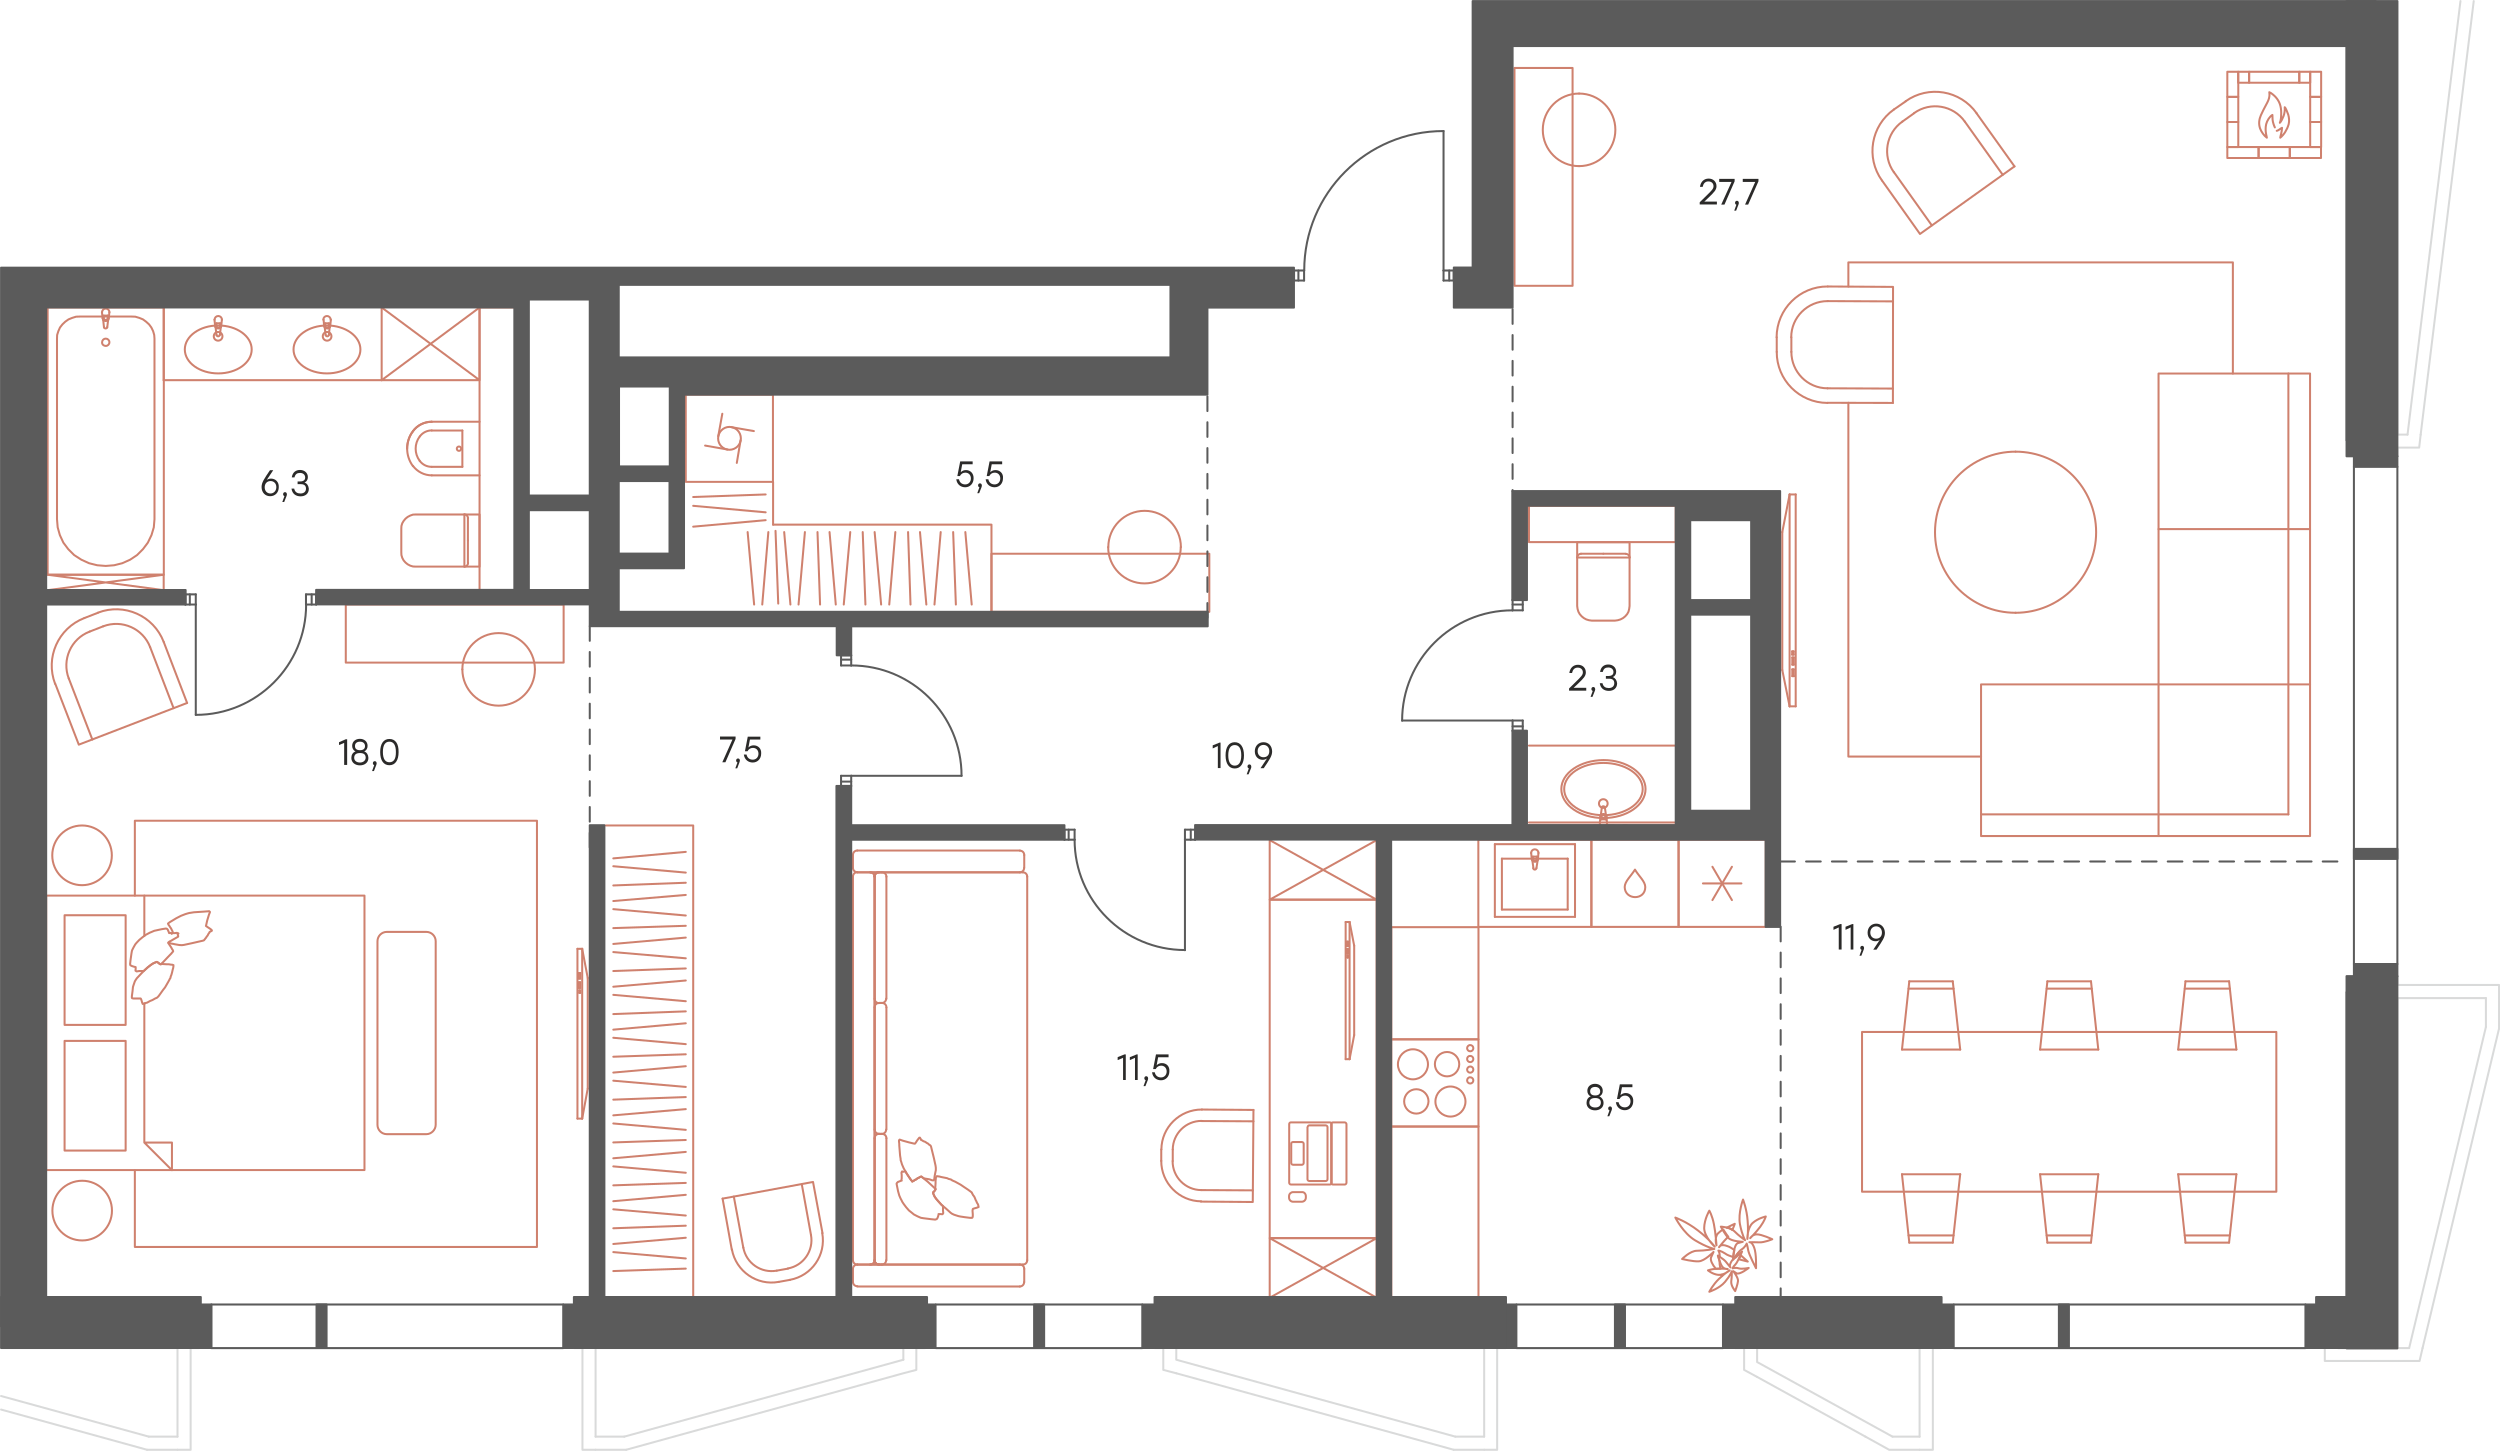 <?xml version="1.0" encoding="utf-8"?>
<!-- Generator: Adobe Illustrator 25.2.0, SVG Export Plug-In . SVG Version: 6.00 Build 0)  -->
<svg version="1.1" id="Слой_1" xmlns="http://www.w3.org/2000/svg" xmlns:xlink="http://www.w3.org/1999/xlink" x="0px" y="0px"
	 viewBox="0 0 1846.5 1071.5" style="enable-background:new 0 0 1846.5 1071.5;" xml:space="preserve">
<style type="text/css">
	.st0{fill:#2B2A29;}
	.st1{fill:none;stroke:#CF816E;stroke-width:1.5;stroke-linecap:round;stroke-linejoin:round;stroke-miterlimit:10;}
	.st2{fill:none;stroke:#CF816E;stroke-width:1.5;stroke-linecap:round;stroke-linejoin:round;stroke-miterlimit:22.926;}
	.st3{fill:none;stroke:#D9DADA;stroke-width:1.5;stroke-linecap:round;stroke-linejoin:round;stroke-miterlimit:10;}
	.st4{fill:none;stroke:#5B5B5B;stroke-width:1.5;stroke-linecap:round;stroke-linejoin:round;stroke-miterlimit:10;}
	.st5{fill:#5B5B5B;}
	.st6{fill-rule:evenodd;clip-rule:evenodd;fill:#5B5B5B;}
	.st7{fill:none;stroke:#5B5B5B;stroke-width:1.5;stroke-linecap:round;stroke-linejoin:round;stroke-miterlimit:22.926;}
	
		.st8{fill:none;stroke:#5B5B5B;stroke-width:1.5;stroke-linecap:round;stroke-linejoin:round;stroke-miterlimit:22.926;stroke-dasharray:10.8,8.28;}
</style>
<path class="st0" d="M199.8,364.5c-2.4,0-4.3-1.7-4.3-4.6c0-2.8,1.8-4.6,4.3-4.6c2.4,0,4.3,1.7,4.3,4.5
	C204.1,362.6,202.1,364.5,199.8,364.5 M200.2,353.5c-1.3,0-2.3,0.4-3.2,1l4.8-7.2h-2.4c-4.4,6.5-6.2,9.1-6.2,12.4
	c0,4.3,2.9,6.8,6.3,6.8c3.6,0,6.4-2.6,6.4-6.7C206.1,355.9,203.4,353.5,200.2,353.5z"/>
<path class="st0" d="M211.9,365.1c0-1.2-0.8-1.6-1.4-1.6c-0.8,0-1.4,0.6-1.4,1.5c0,0.7,0.4,1.3,1,1.4l-1.6,4.4h1.4
	C211.9,366.1,211.9,365.5,211.9,365.1"/>
<path class="st0" d="M224.9,356.4c1.6-0.6,2.5-2.2,2.5-4c0-3.1-2.5-5.3-5.8-5.3c-3,0-5.5,1.6-6.1,5.5h2c0.6-2.5,2-3.3,4.1-3.3
	c2.2,0,3.8,1.3,3.8,3.4c0,1.8-1.2,2.9-3.8,2.9h-1.8v2h2.4c2.8,0,3.8,1.4,3.8,3.3c0,2.2-1.5,3.6-4.1,3.6c-2.3,0-4.1-1-4.6-3.6h-2
	c0.5,3.9,3.3,5.7,6.7,5.7c3.6,0,6.1-2.1,6.1-5.6C227.9,358.8,226.8,357,224.9,356.4"/>
<polygon class="st0" points="255.4,546 250.4,548.2 250.4,550.3 254.2,548.7 254.2,565 256.4,565 256.4,546 "/>
<path class="st0" d="M265.9,563.2c-2.5,0-4.3-1.3-4.3-3.5c0-2.4,1.5-3.5,4.3-3.5s4.2,1.1,4.2,3.5C270,561.8,268.2,563.2,265.9,563.2
	 M265.9,547.8c2.2,0,3.7,1.2,3.7,3.3c0,1.7-1,3-3.7,3c-2.6,0-3.7-1.2-3.7-3C262.1,549,263.6,547.8,265.9,547.8z M269,555
	c1.6-0.7,2.5-2.2,2.5-4.1c0-3.2-2.5-5.2-5.7-5.2s-5.7,2-5.7,5.2c0,1.8,0.9,3.4,2.5,4.1c-2,0.7-3.1,2.5-3.1,4.8
	c0,3.4,2.8,5.5,6.3,5.5s6.3-2,6.3-5.5C272,557.5,271,555.7,269,555z"/>
<path class="st0" d="M278.2,563.8c0-1.2-0.8-1.6-1.4-1.6c-0.8,0-1.4,0.6-1.4,1.5c0,0.7,0.4,1.3,1,1.4l-1.6,4.4h1.4
	C278.1,564.8,278.2,564.2,278.2,563.8"/>
<path class="st0" d="M287.6,563c-2.9,0-4.8-2.2-4.8-7.6c0-5.4,1.9-7.6,4.8-7.6s4.8,2.2,4.8,7.6C292.5,561,290.5,563,287.6,563
	 M287.6,545.8c-4.3,0-6.8,3.5-6.8,9.7c0,6.3,2.6,9.7,6.8,9.7c4.3,0,6.8-3.6,6.8-9.7C294.5,549.2,292,545.8,287.6,545.8z"/>
<polygon class="st0" points="830.5,778.8 825.5,780.8 825.5,783 829.5,781.3 829.5,797.7 831.5,797.7 831.5,778.8 "/>
<polygon class="st0" points="839.5,778.8 834.5,780.8 834.5,783 838.3,781.3 838.3,797.7 840.3,797.7 840.3,778.8 "/>
<path class="st0" d="M848,796.5c0-1.2-0.8-1.6-1.4-1.6c-0.8,0-1.4,0.6-1.4,1.5c0,0.7,0.4,1.3,1,1.4l-1.6,4.4h1.4
	C848,797.5,848,797,848,796.5"/>
<path class="st0" d="M858.2,785.2c-1.7,0-2.9,0.6-3.9,1.6l1.1-5.9h7.7v-2.1h-9.3l-2.1,10.8h1.9c0.8-1.5,2.1-2.5,4-2.5
	c2.4,0,4.1,1.7,4.1,4.3c0,2.5-1.7,4.4-4.2,4.4c-2.3,0-4.1-1.3-4.6-3.8h-2c0.5,3.9,3.4,5.9,6.6,5.9c3.5,0,6.2-2.7,6.2-6.6
	C864,787.5,861.5,785.2,858.2,785.2"/>
<polygon class="st0" points="531.8,544 531.8,546.2 541,546.2 533.5,563 535.8,563 543.3,545.8 543.3,544 "/>
<path class="st0" d="M546.5,561.8c0-1.2-0.8-1.6-1.4-1.6c-0.8,0-1.4,0.6-1.4,1.5c0,0.7,0.4,1.3,1,1.4l-1.6,4.4h1.4
	C546.3,562.8,546.5,562.2,546.5,561.8"/>
<path class="st0" d="M556.7,550.5c-1.7,0-2.9,0.6-3.9,1.6l1.1-5.9h7.7v-2.1h-9.3l-2.1,10.8h1.9c0.8-1.5,2.1-2.5,4-2.5
	c2.4,0,4.1,1.7,4.1,4.3c0,2.5-1.7,4.4-4.2,4.4c-2.3,0-4.1-1.3-4.6-3.8h-2c0.5,3.9,3.4,5.9,6.6,5.9c3.5,0,6.2-2.7,6.2-6.6
	C562.5,552.8,559.8,550.5,556.7,550.5"/>
<path class="st0" d="M1178.2,818c-2.5,0-4.3-1.3-4.3-3.5c0-2.4,1.5-3.5,4.3-3.5s4.2,1.1,4.2,3.5C1182.3,816.8,1180.7,818,1178.2,818
	 M1178.2,802.8c2.2,0,3.7,1.2,3.7,3.3c0,1.7-1,3-3.7,3c-2.6,0-3.7-1.2-3.7-3C1174.4,804,1175.9,802.8,1178.2,802.8z M1181.3,809.8
	c1.6-0.7,2.5-2.2,2.5-4.1c0-3.2-2.5-5.2-5.7-5.2s-5.7,2-5.7,5.2c0,1.8,0.9,3.4,2.5,4.1c-2,0.7-3.1,2.5-3.1,4.8
	c0,3.4,2.8,5.5,6.3,5.5s6.3-2,6.3-5.5C1184.4,812.5,1183.3,810.7,1181.3,809.8z"/>
<path class="st0" d="M1190.6,818.8c0-1.2-0.8-1.6-1.4-1.6c-0.8,0-1.4,0.6-1.4,1.5c0,0.7,0.4,1.3,1,1.4l-1.6,4.4h1.4
	C1190.6,819.8,1190.6,819.2,1190.6,818.8"/>
<path class="st0" d="M1200.8,807.3c-1.7,0-2.9,0.6-3.9,1.6l1.1-5.9h7.7v-2.1h-9.3l-2.1,10.8h1.9c0.8-1.5,2.1-2.5,4-2.5
	c2.4,0,4.1,1.7,4.1,4.3c0,2.5-1.7,4.4-4.2,4.4c-2.3,0-4.1-1.3-4.6-3.8h-2c0.5,3.9,3.4,5.9,6.6,5.9c3.5,0,6.2-2.7,6.2-6.6
	C1206.6,809.8,1203.9,807.3,1200.8,807.3"/>
<path class="st0" d="M1171.7,508h-9.4l3.3-3.1c3.9-3.8,5.7-5.5,5.7-8.3c0-3.2-2.3-5.6-5.8-5.6c-3.4,0-5.9,2.3-6.4,6.1h2
	c0.5-2.4,1.8-4,4.2-4c2.4,0,3.8,1.5,3.8,3.5c0,1.9-1.2,3.1-5.3,7.1l-4.9,4.8v1.6h12.7V508H1171.7z"/>
<path class="st0" d="M1178.2,509c0-1.2-0.8-1.6-1.4-1.6c-0.8,0-1.4,0.6-1.4,1.5c0,0.7,0.4,1.3,1,1.4l-1.6,4.4h1.4
	C1178.2,510,1178.3,509.3,1178.2,509"/>
<path class="st0" d="M1191.2,500.1c1.6-0.6,2.5-2.2,2.5-4c0-3.1-2.5-5.3-5.8-5.3c-3,0-5.5,1.6-6.1,5.5h2c0.6-2.5,2-3.3,4.1-3.3
	c2.2,0,3.8,1.3,3.8,3.4c0,1.8-1.2,2.9-3.8,2.9h-1.8v2h2.4c2.8,0,3.8,1.4,3.8,3.3c0,2.2-1.5,3.6-4.1,3.6c-2.3,0-4.1-1-4.6-3.6h-2
	c0.5,3.9,3.3,5.7,6.7,5.7c3.6,0,6.1-2.1,6.1-5.6C1194.2,502.5,1193.1,500.8,1191.2,500.1"/>
<polygon class="st0" points="900.7,548.5 895.7,550.5 895.7,552.8 899.5,551 899.5,567.3 901.5,567.3 901.5,548.5 "/>
<path class="st0" d="M912,565.5c-2.9,0-4.8-2.2-4.8-7.6c0-5.4,1.9-7.6,4.8-7.6c2.9,0,4.8,2.2,4.8,7.6S914.8,565.5,912,565.5
	 M912,548.2c-4.3,0-6.8,3.5-6.8,9.7c0,6.3,2.6,9.7,6.8,9.7c4.3,0,6.8-3.6,6.8-9.7C918.8,551.7,916.2,548.2,912,548.2z"/>
<path class="st0" d="M924.2,566.2c0-1.2-0.8-1.6-1.4-1.6c-0.8,0-1.4,0.6-1.4,1.5c0,0.7,0.4,1.3,1,1.4l-1.6,4.4h1.4
	C924.2,567.2,924.3,566.7,924.2,566.2"/>
<path class="st0" d="M933.2,559.3c-2.4,0-4.3-1.7-4.3-4.5s1.9-4.6,4.3-4.6c2.4,0,4.3,1.7,4.3,4.6S935.8,559.3,933.2,559.3
	 M933.2,548.2c-3.5,0-6.4,2.6-6.4,6.7c0,4.1,2.8,6.3,5.8,6.3c1.3,0,2.3-0.4,3.2-1l-4.8,7.2h2.4c4.4-6.5,6.2-9.1,6.2-12.4
	C939.5,550.7,936.8,548.2,933.2,548.2z"/>
<path class="st0" d="M713.5,347.2c-1.7,0-2.9,0.6-3.9,1.6l1.1-5.9h7.7v-2.1h-9.2l-2.1,10.8h1.9c0.8-1.5,2.1-2.5,4-2.5
	c2.4,0,4.1,1.7,4.1,4.3c0,2.5-1.7,4.4-4.2,4.4c-2.3,0-4.1-1.3-4.6-3.8h-2c0.5,3.9,3.4,5.9,6.6,5.9c3.5,0,6.2-2.7,6.2-6.6
	C719.2,349.6,716.7,347.2,713.5,347.2"/>
<path class="st0" d="M725.2,358.6c0-1.2-0.8-1.6-1.4-1.6c-0.8,0-1.4,0.6-1.4,1.5c0,0.7,0.4,1.3,1,1.4l-1.6,4.4h1.4
	C725.2,359.6,725.2,359,725.2,358.6"/>
<path class="st0" d="M735.3,347.2c-1.7,0-2.9,0.6-3.9,1.6l1.1-5.9h7.7v-2.1h-9.3l-2.1,10.8h1.9c0.8-1.5,2.1-2.5,4-2.5
	c2.4,0,4.1,1.7,4.1,4.3c0,2.5-1.7,4.4-4.2,4.4c-2.3,0-4.1-1.3-4.6-3.8h-2c0.5,3.9,3.4,5.9,6.6,5.9c3.5,0,6.2-2.7,6.2-6.6
	C741.2,349.6,738.5,347.2,735.3,347.2"/>
<path class="st0" d="M1268.2,148.9h-9.4l3.3-3.1c3.9-3.8,5.7-5.5,5.7-8.3c0-3.2-2.3-5.6-5.8-5.6c-3.4,0-5.9,2.3-6.4,6.1h2
	c0.5-2.4,1.8-4,4.2-4c2.4,0,3.8,1.5,3.8,3.5c0,1.9-1.2,3.1-5.3,7.1l-4.9,4.8v1.6h12.7v-2.1H1268.2z"/>
<polygon class="st0" points="1269.8,132.1 1269.8,134.4 1278.9,134.4 1271.3,151.1 1273.7,151.1 1281.2,133.9 1281.2,132.1 "/>
<path class="st0" d="M1284.3,149.9c0-1.2-0.8-1.6-1.4-1.6c-0.8,0-1.4,0.6-1.4,1.5c0,0.7,0.4,1.3,1,1.4l-1.6,4.4h1.4
	C1284.2,150.9,1284.3,150.4,1284.3,149.9"/>
<polygon class="st0" points="1287.2,132.1 1287.2,134.4 1296.4,134.4 1288.9,151.1 1291.2,151.1 1298.8,133.9 1298.8,132.1 "/>
<polygon class="st0" points="1359.2,682.5 1354.2,684.5 1354.2,686.8 1358.1,685 1358.1,701.3 1360.2,701.3 1360.2,682.5 "/>
<polygon class="st0" points="1368.1,682.5 1363.1,684.5 1363.1,686.8 1366.9,685 1366.9,701.3 1368.9,701.3 1368.9,682.5 "/>
<path class="st0" d="M1376.8,700.2c0-1.2-0.8-1.6-1.4-1.6c-0.8,0-1.4,0.6-1.4,1.5c0,0.7,0.4,1.3,1,1.4l-1.6,4.4h1.4
	C1376.7,701.2,1376.8,700.7,1376.8,700.2"/>
<path class="st0" d="M1385.7,693.3c-2.4,0-4.3-1.7-4.3-4.5s1.9-4.6,4.3-4.6s4.3,1.7,4.3,4.6S1388.2,693.3,1385.7,693.3
	 M1385.8,682.2c-3.5,0-6.4,2.6-6.4,6.7c0,4.1,2.8,6.3,5.8,6.3c1.3,0,2.3-0.4,3.2-1l-4.8,7.2h2.4c4.4-6.5,6.2-9.1,6.2-12.4
	C1392.1,684.7,1389.2,682.2,1385.8,682.2z"/>
<line class="st1" x1="694.8" y1="393" x2="690.2" y2="446.5"/>
<line class="st1" x1="679.5" y1="393" x2="684.2" y2="446.5"/>
<line class="st1" x1="670.7" y1="393" x2="672.5" y2="446.5"/>
<line class="st1" x1="661.3" y1="393" x2="656.8" y2="446.5"/>
<line class="st1" x1="646" y1="393" x2="650.8" y2="446.5"/>
<line class="st1" x1="637.2" y1="393" x2="639.2" y2="446.5"/>
<line class="st1" x1="628" y1="393" x2="623.2" y2="446.5"/>
<line class="st1" x1="612.7" y1="393" x2="617.3" y2="446.5"/>
<line class="st1" x1="603.8" y1="393" x2="605.7" y2="446.5"/>
<line class="st1" x1="594.5" y1="393" x2="589.8" y2="446.5"/>
<line class="st1" x1="579.2" y1="393" x2="583.8" y2="446.5"/>
<line class="st1" x1="572.8" y1="392.1" x2="574.8" y2="445.8"/>
<line class="st1" x1="713" y1="393" x2="717.7" y2="446.5"/>
<line class="st1" x1="704" y1="393" x2="706" y2="446.5"/>
<line class="st1" x1="567.5" y1="393" x2="563" y2="446.5"/>
<line class="st1" x1="552.2" y1="393" x2="557" y2="446.5"/>
<line class="st1" x1="512" y1="367.1" x2="565.5" y2="365.2"/>
<line class="st1" x1="512" y1="373.6" x2="565.5" y2="378.4"/>
<line class="st1" x1="512" y1="389" x2="565.5" y2="384.2"/>
<polyline class="st1" points="512,958.5 512,609.7 447.5,609.7 "/>
<line class="st1" x1="1177.4" y1="609.7" x2="1180.3" y2="609.7"/>
<line class="st1" x1="1198.9" y1="609.7" x2="1201.8" y2="609.7"/>
<line class="st1" x1="1187.3" y1="609.7" x2="1191.8" y2="609.7"/>
<line class="st1" x1="1129.3" y1="550.7" x2="1239.2" y2="550.7"/>
<line class="st1" x1="1129.3" y1="609.8" x2="1239.2" y2="609.8"/>
<line class="st1" x1="1129.3" y1="607.5" x2="1239.2" y2="607.5"/>
<path class="st1" d="M1153.2,582.8c0,11.8,13.9,21.4,31.1,21.4s31.1-9.6,31.1-21.4c0-11.8-13.9-21.4-31.1-21.4
	C1167.1,561.5,1153.2,571,1153.2,582.8"/>
<path class="st1" d="M1155.3,582.8c0,10.7,13,19.3,29,19.3s29-8.7,29-19.3c0-10.7-13-19.3-29-19.3
	C1168.2,563.5,1155.3,572.2,1155.3,582.8"/>
<path class="st1" d="M1187.4,593.5c0-1.8-1.4-3.2-3.2-3.2c-1.8,0-3.2,1.4-3.2,3.2s1.4,3.2,3.2,3.2
	C1186.1,596.7,1187.4,595.2,1187.4,593.5"/>
<line class="st1" x1="1181.6" y1="607.8" x2="1182.1" y2="603.3"/>
<path class="st1" d="M1182.3,602.2c-0.2,0.3-0.3,0.7-0.4,1"/>
<line class="st1" x1="1182.3" y1="602.3" x2="1183.1" y2="596.7"/>
<path class="st1" d="M1185.4,596.5c-0.1-0.6-0.6-1-1.2-1s-1.1,0.4-1.2,1"/>
<line class="st1" x1="1185.4" y1="596.7" x2="1186.2" y2="602.3"/>
<path class="st1" d="M1186.6,603.2c0-0.4-0.2-0.7-0.4-1"/>
<line class="st1" x1="1186.6" y1="603.3" x2="1186.9" y2="607.8"/>
<path class="st1" d="M1181.6,607.8c0,1.5,1.2,2.7,2.7,2.7s2.7-1.2,2.7-2.7"/>
<line class="st1" x1="1185.8" y1="605.2" x2="1185.8" y2="603.5"/>
<line class="st1" x1="1182.8" y1="603.5" x2="1182.8" y2="605.2"/>
<line class="st1" x1="1182.8" y1="605.2" x2="1185.8" y2="605.2"/>
<path class="st1" d="M1185.8,603.5c0-0.8-0.7-1.5-1.5-1.5s-1.5,0.7-1.5,1.5"/>
<path class="st1" d="M1186.2,602.2c-0.4-0.6-1.1-1-1.9-1s-1.5,0.4-1.9,1"/>
<rect x="1129.3" y="373.6" class="st1" width="108.4" height="26.8"/>
<polygon class="st1" points="1175.7,458.4 1173.6,458.1 1171.6,457.5 1169.8,456.5 1168.2,455.2 1166.8,453.6 1165.8,451.8 
	1165.2,449.8 1164.9,447.6 1164.9,400.5 1203.6,400.5 1203.6,447.6 1203.3,449.8 1202.8,451.8 1201.8,453.6 1200.4,455.2 
	1198.8,456.5 1196.9,457.5 1194.9,458.1 1192.8,458.4 "/>
<line class="st1" x1="1184.2" y1="409" x2="1200.8" y2="409"/>
<line class="st1" x1="1203.6" y1="411.8" x2="1164.9" y2="411.8"/>
<line class="st1" x1="1167.7" y1="409" x2="1184.2" y2="409"/>
<path class="st1" d="M1203.6,411.8c0-1.5-1.2-2.7-2.7-2.7"/>
<path class="st1" d="M1167.7,409c-1.5,0-2.7,1.2-2.7,2.7"/>
<line class="st1" x1="1447.8" y1="775.2" x2="1404.8" y2="775.2"/>
<line class="st1" x1="1404.8" y1="775.2" x2="1410.2" y2="724.8"/>
<line class="st1" x1="1410.2" y1="724.8" x2="1442.3" y2="724.8"/>
<line class="st1" x1="1442.9" y1="730.2" x2="1409.7" y2="730.2"/>
<line class="st1" x1="1447.8" y1="867.3" x2="1404.8" y2="867.3"/>
<line class="st1" x1="1404.8" y1="867.3" x2="1410.2" y2="917.8"/>
<line class="st1" x1="1410.2" y1="917.8" x2="1442.3" y2="917.8"/>
<line class="st1" x1="1442.9" y1="912.5" x2="1409.7" y2="912.5"/>
<rect x="1375.3" y="762.2" class="st1" width="306" height="118"/>
<polyline class="st1" points="1463.2,558.8 1365.2,558.8 1365.2,297.5 "/>
<polyline class="st1" points="1365.2,211.6 1365.2,193.8 1649.2,193.8 1649.2,275.9 "/>
<path class="st1" d="M1488.7,333.6c-32.8,0-59.5,26.6-59.5,59.5c0,32.8,26.6,59.5,59.5,59.5"/>
<line class="st1" x1="1398.1" y1="297.6" x2="1349.8" y2="297.5"/>
<path class="st1" d="M1312.3,259.9c-0.1,20.7,16.7,37.6,37.4,37.7"/>
<line class="st1" x1="1312.3" y1="259.9" x2="1312.3" y2="249.1"/>
<path class="st1" d="M1349.9,211.6c-20.7-0.1-37.6,16.7-37.7,37.5"/>
<polyline class="st1" points="1350.1,211.6 1398.2,211.9 1398.1,297.6 "/>
<line class="st1" x1="1398.2" y1="222.6" x2="1349.9" y2="222.4"/>
<line class="st1" x1="1323.1" y1="249.1" x2="1323.1" y2="259.9"/>
<line class="st1" x1="1349.8" y1="286.8" x2="1398.1" y2="287"/>
<path class="st1" d="M1349.9,222.4c-14.8,0-26.9,11.9-26.9,26.7"/>
<path class="st1" d="M1323.1,259.9c0,14.8,11.9,26.9,26.7,26.9"/>
<path class="st1" d="M1459.9,83.6c-12-16.9-35.5-20.9-52.4-8.8"/>
<line class="st1" x1="1407.6" y1="74.8" x2="1398.8" y2="80.9"/>
<path class="st1" d="M1398.8,80.9c-16.9,12-20.9,35.5-8.8,52.4"/>
<polyline class="st1" points="1390.1,133.4 1418.1,172.8 1487.9,122.9 "/>
<line class="st1" x1="1426.8" y1="166.4" x2="1398.8" y2="127.1"/>
<line class="st1" x1="1405.1" y1="89.8" x2="1413.8" y2="83.6"/>
<path class="st1" d="M1405.1,89.8c-12.1,8.6-14.9,25.3-6.3,37.4"/>
<path class="st1" d="M1451.2,89.8c-8.6-12.1-25.3-14.9-37.4-6.3"/>
<rect x="1118.6" y="50.2" class="st1" width="42.9" height="160.9"/>
<path class="st1" d="M1166.3,69.1c-14.8,0-26.8,12-26.8,26.8s12,26.8,26.8,26.8"/>
<path class="st1" d="M1166.3,122.7c14.8,0,26.8-12,26.8-26.8s-12-26.8-26.8-26.8"/>
<rect x="732.3" y="409" class="st1" width="160.9" height="42.9"/>
<path class="st1" d="M818.5,404.1c0,14.8,12,26.8,26.8,26.8s26.8-12,26.8-26.8"/>
<path class="st1" d="M872.2,404.1c0-14.8-12-26.8-26.8-26.8s-26.8,12-26.8,26.8"/>
<polyline class="st1" points="937.8,664.5 1016.8,664.5 1016.8,620.5 937.8,664.5 937.8,620.5 1016.8,664.5 "/>
<polyline class="st1" points="937.8,914.5 1016.8,914.5 1016.8,958.5 937.8,914.5 937.8,958.5 1016.8,914.5 "/>
<polyline class="st1" points="732.3,452 732.3,387.5 571,387.5 "/>
<line class="st1" x1="571" y1="387.5" x2="571" y2="356"/>
<path class="st1" d="M1043.6,797.2c-6.1,0-11.1-5-11.1-11.1s5-11.1,11.1-11.1s11.1,5,11.1,11.1S1049.7,797.2,1043.6,797.2"/>
<path class="st1" d="M1071.3,824.7c-6.1,0-11.1-5-11.1-11.1s5-11.1,11.1-11.1s11.1,5,11.1,11.1S1077.4,824.7,1071.3,824.7"/>
<path class="st1" d="M1068.8,795c-4.9,0-9-4-9-9c0-4.9,4-9,9-9c4.9,0,9,4,9,9S1073.8,795,1068.8,795"/>
<path class="st1" d="M1046.1,822.5c-4.9,0-9-4-9-9c0-4.9,4-9,9-9c4.9,0,9,4,9,9C1054.9,818.5,1050.9,822.5,1046.1,822.5"/>
<path class="st1" d="M1083.6,774.2c0,1.3,1.1,2.3,2.3,2.3c1.3,0,2.3-1,2.3-2.3s-1-2.3-2.3-2.3C1084.7,771.8,1083.6,773,1083.6,774.2
	z"/>
<path class="st1" d="M1083.6,782.2c0,1.3,1.1,2.3,2.3,2.3c1.3,0,2.3-1.1,2.3-2.3c0-1.3-1-2.3-2.3-2.3
	C1084.7,779.8,1083.6,780.8,1083.6,782.2z"/>
<path class="st1" d="M1083.6,790c0,1.3,1.1,2.3,2.3,2.3c1.3,0,2.3-1.1,2.3-2.3c0-1.3-1-2.3-2.3-2.3
	C1084.7,787.7,1083.6,788.8,1083.6,790z"/>
<path class="st1" d="M1083.6,798c0,1.3,1.1,2.3,2.3,2.3c1.3,0,2.3-1.1,2.3-2.3c0-1.3-1-2.3-2.3-2.3
	C1084.7,795.5,1083.6,796.7,1083.6,798z"/>
<rect x="1027.6" y="767.7" class="st1" width="64.4" height="64.4"/>
<line class="st1" x1="1279.2" y1="640.2" x2="1264.8" y2="664.8"/>
<line class="st1" x1="1264.8" y1="640.2" x2="1279.2" y2="664.8"/>
<line class="st1" x1="1286.2" y1="652.5" x2="1257.8" y2="652.5"/>
<rect x="1239.8" y="620.2" class="st1" width="64.4" height="64.4"/>
<path class="st1" d="M1215.2,655.2c0-4.2-4.9-8.2-7.6-12.9c-2.8,4.6-7.6,8.7-7.6,12.9C1200.2,665,1215.2,665.2,1215.2,655.2z"/>
<rect x="1175.4" y="620.2" class="st1" width="64.4" height="64.4"/>
<rect x="1091.9" y="620.2" class="st1" width="83.5" height="64.4"/>
<rect x="1027.6" y="684.8" class="st2" width="64.4" height="82.8"/>
<rect x="1027.6" y="832" class="st2" width="64.4" height="126.1"/>
<path class="st1" d="M984.5,829h8.7c0.8,0,1.3,0.8,1.3,1.3v43.3c0,0.8-0.8,1.3-1.3,1.3h-8.7c-0.8,0-1.3-0.8-1.3-1.3v-43.3
	C983.2,829.5,984,829,984.5,829z"/>
<path class="st1" d="M967,831.2h12.2c0.8,0,1.3,0.8,1.3,1.3V871c0,0.8-0.8,1.3-1.3,1.3H967c-0.8,0-1.3-0.8-1.3-1.3v-38.4
	C966,831.8,966.2,831.2,967,831.2z"/>
<path class="st1" d="M955,843.5h6.6c0.8,0,1.3,0.8,1.3,1.3V859c0,0.8-0.8,1.3-1.3,1.3H955c-0.8,0-1.3-0.8-1.3-1.3v-14.5
	C953.7,844,954.5,843.5,955,843.5z"/>
<path class="st1" d="M953.5,829h28.8c0.8,0,1.3,0.8,1.3,1.3v43.3c0,0.8-0.8,1.3-1.3,1.3h-28.8c-0.8,0-1.3-0.8-1.3-1.3v-43.3
	C952.2,829.5,952.7,829,953.5,829z"/>
<path class="st1" d="M964.5,883.5v1.1c0,1.7-1.4,3-3,3h-6.4c-1.7,0-3-1.4-3-3v-1.1c0-1.7,1.4-3,3-3h6.4
	C963.2,880.3,964.5,881.8,964.5,883.5z"/>
<rect x="937.8" y="664.5" class="st1" width="79" height="249.9"/>
<line class="st1" x1="996.8" y1="782.3" x2="993.9" y2="782.3"/>
<line class="st1" x1="993.9" y1="782.3" x2="993.9" y2="681"/>
<line class="st1" x1="993.9" y1="681" x2="996.8" y2="681"/>
<line class="st1" x1="996.8" y1="681" x2="996.8" y2="782.3"/>
<line class="st1" x1="1000.2" y1="698.5" x2="1000.2" y2="764.5"/>
<line class="st1" x1="1000.2" y1="764.5" x2="996.8" y2="782.3"/>
<line class="st1" x1="1000.2" y1="698.5" x2="996.8" y2="681"/>
<line class="st1" x1="995.7" y1="695.5" x2="994.8" y2="695.5"/>
<line class="st1" x1="994.8" y1="695.5" x2="994.8" y2="698.8"/>
<line class="st1" x1="994.8" y1="698.8" x2="995.7" y2="698.8"/>
<line class="st1" x1="995.7" y1="698.8" x2="995.7" y2="695.5"/>
<line class="st1" x1="995.7" y1="701" x2="994.8" y2="701"/>
<line class="st1" x1="994.8" y1="701" x2="994.8" y2="704.3"/>
<line class="st1" x1="994.8" y1="704.3" x2="995.7" y2="704.3"/>
<line class="st1" x1="995.7" y1="704.3" x2="995.7" y2="701"/>
<line class="st1" x1="995.7" y1="705.8" x2="995.1" y2="705.8"/>
<line class="st1" x1="995.1" y1="705.8" x2="995.1" y2="707.2"/>
<line class="st1" x1="995.1" y1="707.2" x2="995.7" y2="707.2"/>
<line class="st1" x1="995.7" y1="707.2" x2="995.7" y2="705.8"/>
<line class="st1" x1="138.2" y1="519.2" x2="120.9" y2="474.1"/>
<path class="st1" d="M120.9,474.1c-7.5-19.4-29.2-29-48.5-21.6"/>
<line class="st1" x1="72.3" y1="452.6" x2="62.3" y2="456.5"/>
<path class="st1" d="M62.3,456.5c-19.4,7.5-29,29.2-21.6,48.6"/>
<polyline class="st1" points="40.8,505 58.2,550 138.2,519.2 "/>
<line class="st1" x1="68.2" y1="546.2" x2="50.8" y2="501.1"/>
<line class="st1" x1="66.2" y1="466.5" x2="76.2" y2="462.6"/>
<line class="st1" x1="110.9" y1="478" x2="128.2" y2="523"/>
<path class="st1" d="M66.2,466.5c-13.8,5.3-20.7,20.8-15.4,34.7"/>
<path class="st1" d="M110.9,478c-5.3-13.8-20.8-20.7-34.7-15.4"/>
<polyline class="st1" points="99.6,661.5 99.6,606.2 396.6,606.2 396.6,921 99.6,921 99.6,864.5 "/>
<rect x="255.4" y="446.5" class="st1" width="160.9" height="42.9"/>
<path class="st1" d="M395.1,494.4c0-14.8-12-26.8-26.8-26.8s-26.8,12-26.8,26.8"/>
<path class="st1" d="M341.5,494.4c0,14.8,12,26.8,26.8,26.8s26.8-12,26.8-26.8"/>
<rect x="354.2" y="227.1" class="st1" width="26.8" height="208.7"/>
<rect x="35.2" y="227.1" class="st1" width="85.8" height="197.4"/>
<polygon class="st1" points="42.1,250.1 42.2,247.4 43.1,244.6 44.3,241.9 46.1,239.6 48.2,237.6 50.6,235.9 53.3,234.8 56.2,233.9 
	59.2,233.8 96.9,233.8 99.9,233.9 102.9,234.8 105.6,235.9 107.9,237.6 110.1,239.6 111.8,241.9 113.1,244.6 113.9,247.4 
	114.1,250.1 114.1,383.5 113.6,389.5 111.9,395.2 109.2,400.8 105.6,405.6 101.2,410 96.1,413.4 90.3,416 84.3,417.5 78.1,418 
	71.8,417.5 65.8,416 60.1,413.4 54.8,410 50.4,405.6 46.8,400.8 44.2,395.2 42.6,389.5 42.1,383.5 "/>
<path class="st1" d="M78.1,255.5c1.5,0,2.7-1.2,2.7-2.7s-1.2-2.7-2.7-2.7s-2.7,1.2-2.7,2.7C75.3,254.4,76.6,255.5,78.1,255.5"/>
<path class="st1" d="M79.9,236.1c0.2-0.3,0.3-0.7,0.4-1"/>
<line class="st1" x1="79.9" y1="236.1" x2="79.2" y2="241.8"/>
<path class="st1" d="M76.8,241.6c0.1,0.6,0.6,1,1.2,1s1.1-0.4,1.2-1"/>
<line class="st1" x1="76.8" y1="241.8" x2="76.2" y2="236.1"/>
<path class="st1" d="M75.8,235.1c0,0.4,0.2,0.7,0.4,1"/>
<line class="st1" x1="75.8" y1="235.1" x2="75.3" y2="230.6"/>
<path class="st1" d="M80.8,230.6c0-1.5-1.2-2.7-2.7-2.7s-2.7,1.2-2.7,2.7"/>
<line class="st1" x1="80.8" y1="230.6" x2="80.3" y2="235.1"/>
<line class="st1" x1="76.6" y1="233.1" x2="76.6" y2="234.8"/>
<line class="st1" x1="79.6" y1="234.8" x2="79.6" y2="233.1"/>
<line class="st1" x1="79.6" y1="233.1" x2="76.6" y2="233.1"/>
<path class="st1" d="M76.6,234.8c0,0.8,0.7,1.5,1.5,1.5s1.5-0.7,1.5-1.5"/>
<path class="st1" d="M76.2,236.1c0.4,0.7,1.1,1,1.9,1s1.5-0.4,1.9-1"/>
<polyline class="st1" points="120.9,424.5 120.9,435.9 35.2,424.5 120.9,424.5 35.2,435.9 "/>
<polygon class="st1" points="296.4,390.6 296.5,388.5 297.1,386.5 298.1,384.8 299.5,383.1 301.1,381.8 303,380.8 305,380.1 
	307,380 354.2,380 354.2,418.5 307,418.5 305,418.4 303,417.8 301.1,416.8 299.5,415.5 298.1,413.9 297.1,412 296.5,410 
	296.4,407.9 "/>
<line class="st1" x1="345.6" y1="399.2" x2="345.6" y2="415.9"/>
<line class="st1" x1="343" y1="418.5" x2="343" y2="380"/>
<line class="st1" x1="345.6" y1="382.6" x2="345.6" y2="399.2"/>
<path class="st1" d="M343,418.5c1.5,0,2.7-1.2,2.7-2.7"/>
<path class="st1" d="M345.6,382.6c0-1.5-1.2-2.7-2.7-2.7"/>
<line class="st1" x1="354.2" y1="351.1" x2="318.9" y2="351.1"/>
<line class="st1" x1="354.2" y1="311.5" x2="318.9" y2="311.5"/>
<line class="st1" x1="341.5" y1="344.8" x2="318.9" y2="344.8"/>
<line class="st1" x1="341.5" y1="318" x2="318.9" y2="318"/>
<line class="st1" x1="341.5" y1="318" x2="341.5" y2="344.8"/>
<path class="st1" d="M305,344.1c3.3,4.4,8.5,7,13.9,7"/>
<path class="st1" d="M318.9,311.5c-5.5,0-10.7,2.6-13.9,7"/>
<path class="st1" d="M305,318.5c-5.7,7.6-5.7,18.1,0,25.8"/>
<path class="st1" d="M318.9,311.5c-5.5,0-10.7,2.6-13.9,7"/>
<path class="st1" d="M305,318.5c-2.8,3.7-4.3,8.2-4.3,12.9"/>
<path class="st1" d="M339,333c0.9,0,1.6-0.7,1.6-1.6s-0.7-1.6-1.6-1.6s-1.6,0.7-1.6,1.6S338.1,333,339,333"/>
<path class="st1" d="M318.9,317.9c-3.5,0-6.7,1.6-8.8,4.4"/>
<path class="st1" d="M310,322.4c-4,5.3-4,12.7,0,18"/>
<path class="st1" d="M310,340.4c2.1,2.8,5.3,4.4,8.8,4.4"/>
<line class="st1" x1="281.9" y1="280.8" x2="120.9" y2="280.8"/>
<line class="st1" x1="120.9" y1="280.8" x2="120.9" y2="227.1"/>
<line class="st1" x1="281.9" y1="280.8" x2="281.9" y2="227.1"/>
<path class="st1" d="M266.2,258.1c0-9.8-11.1-17.7-24.7-17.7s-24.7,7.9-24.7,17.7c0,9.8,11,17.7,24.7,17.7S266.2,267.9,266.2,258.1"
	/>
<path class="st1" d="M238.4,248.4c0,1.8,1.4,3.2,3.2,3.2c1.8,0,3.2-1.4,3.2-3.2s-1.4-3.2-3.2-3.2
	C239.9,245.1,238.4,246.6,238.4,248.4"/>
<path class="st1" d="M185.9,258.1c0-9.8-11-17.7-24.7-17.7c-13.6,0-24.7,7.9-24.7,17.7c0,9.8,11,17.7,24.7,17.7
	S185.9,267.9,185.9,258.1"/>
<path class="st1" d="M157.9,248.4c0,1.8,1.4,3.2,3.2,3.2s3.2-1.4,3.2-3.2s-1.4-3.2-3.2-3.2C159.4,245.1,157.9,246.6,157.9,248.4"/>
<path class="st1" d="M243.5,241.6c0.2-0.3,0.3-0.7,0.4-1"/>
<line class="st1" x1="243.5" y1="241.6" x2="242.9" y2="247.4"/>
<path class="st1" d="M240.5,247.4c0.1,0.6,0.6,1,1.2,1s1.1-0.4,1.2-1"/>
<line class="st1" x1="240.5" y1="247.4" x2="239.8" y2="241.6"/>
<path class="st1" d="M239.4,240.6c0,0.4,0.2,0.7,0.4,1"/>
<line class="st1" x1="239.4" y1="240.6" x2="239" y2="236.1"/>
<path class="st1" d="M244.2,236.1c0-1.5-1.2-2.7-2.7-2.7s-2.7,1.2-2.7,2.7"/>
<line class="st1" x1="244.4" y1="236.1" x2="243.9" y2="240.6"/>
<path class="st1" d="M163.1,241.6c0.2-0.3,0.3-0.7,0.4-1"/>
<line class="st1" x1="163.1" y1="241.6" x2="162.4" y2="247.4"/>
<path class="st1" d="M159.9,247.4c0.1,0.6,0.6,1,1.2,1c0.6,0,1.1-0.4,1.2-1"/>
<line class="st1" x1="159.9" y1="247.4" x2="159.2" y2="241.6"/>
<path class="st1" d="M158.9,240.6c0,0.4,0.2,0.7,0.4,1"/>
<line class="st1" x1="158.9" y1="240.6" x2="158.4" y2="236.1"/>
<path class="st1" d="M163.9,236.1c0-1.5-1.2-2.7-2.7-2.7s-2.7,1.2-2.7,2.7"/>
<line class="st1" x1="163.9" y1="236.1" x2="163.4" y2="240.6"/>
<line class="st1" x1="240.1" y1="238.8" x2="240.1" y2="240.4"/>
<line class="st1" x1="243" y1="240.4" x2="243" y2="238.8"/>
<line class="st1" x1="243" y1="238.8" x2="240.1" y2="238.8"/>
<line class="st1" x1="159.8" y1="238.8" x2="159.8" y2="240.4"/>
<line class="st1" x1="162.6" y1="240.4" x2="162.6" y2="238.8"/>
<line class="st1" x1="162.6" y1="238.8" x2="159.8" y2="238.8"/>
<path class="st1" d="M240.1,240.4c0,0.8,0.7,1.5,1.5,1.5s1.5-0.7,1.5-1.5"/>
<path class="st1" d="M239.8,241.6c0.4,0.6,1.1,1,1.9,1s1.5-0.4,1.9-1"/>
<path class="st1" d="M159.8,240.4c0,0.8,0.7,1.5,1.5,1.5s1.5-0.7,1.5-1.5"/>
<path class="st1" d="M159.2,241.6c0.4,0.6,1.1,1,1.9,1c0.8,0,1.5-0.4,1.9-1"/>
<polyline class="st1" points="281.9,280.8 354.2,280.8 354.2,227.1 281.9,280.8 354.2,280.8 281.9,227.1 "/>
<line class="st1" x1="506.5" y1="929.5" x2="453" y2="924.8"/>
<line class="st1" x1="506.5" y1="914.2" x2="453" y2="918.8"/>
<line class="st1" x1="506.5" y1="905.3" x2="453" y2="907.2"/>
<line class="st1" x1="506.5" y1="897.8" x2="453" y2="893.2"/>
<line class="st1" x1="506.5" y1="882.5" x2="453" y2="887.2"/>
<line class="st1" x1="506.5" y1="873.7" x2="453" y2="875.5"/>
<line class="st1" x1="506.5" y1="866.2" x2="453" y2="861.5"/>
<line class="st1" x1="506.5" y1="850.8" x2="453" y2="855.5"/>
<line class="st1" x1="506.5" y1="842" x2="453" y2="843.8"/>
<line class="st1" x1="506.5" y1="834.5" x2="453" y2="829.8"/>
<line class="st1" x1="506.5" y1="819.2" x2="453" y2="823.8"/>
<line class="st1" x1="506.5" y1="810.3" x2="453" y2="812.2"/>
<line class="st1" x1="506.5" y1="802.8" x2="453" y2="798.2"/>
<line class="st1" x1="506.5" y1="787.5" x2="453" y2="792.2"/>
<line class="st1" x1="506.5" y1="778.7" x2="453" y2="780.5"/>
<line class="st1" x1="506.5" y1="771.2" x2="453" y2="766.5"/>
<line class="st1" x1="506.5" y1="755.8" x2="453" y2="760.5"/>
<line class="st1" x1="506.5" y1="747" x2="453" y2="749"/>
<line class="st1" x1="506.5" y1="739.5" x2="453" y2="734.8"/>
<line class="st1" x1="506.5" y1="724.2" x2="453" y2="728.8"/>
<line class="st1" x1="506.5" y1="715.3" x2="453" y2="717.2"/>
<line class="st1" x1="506.5" y1="707.8" x2="453" y2="703.2"/>
<line class="st1" x1="506.5" y1="692.5" x2="453" y2="697.2"/>
<line class="st1" x1="506.5" y1="683.8" x2="453" y2="685.5"/>
<line class="st1" x1="506.5" y1="676.2" x2="453" y2="671.5"/>
<line class="st1" x1="506.5" y1="661" x2="453" y2="665.5"/>
<line class="st1" x1="506.5" y1="652" x2="453" y2="654"/>
<line class="st1" x1="506.5" y1="937" x2="453" y2="938.8"/>
<line class="st1" x1="506.5" y1="644.5" x2="453" y2="639.8"/>
<line class="st1" x1="506.5" y1="629.2" x2="453" y2="634"/>
<line class="st1" x1="756.5" y1="631.5" x2="756.5" y2="641"/>
<path class="st1" d="M753.2,644.3c1.8,0,3.2-1.4,3.2-3.2"/>
<line class="st1" x1="753.3" y1="644.3" x2="633.2" y2="644.3"/>
<path class="st1" d="M630,641c0,1.8,1.4,3.2,3.2,3.2"/>
<line class="st1" x1="630" y1="641" x2="630" y2="631.5"/>
<path class="st1" d="M633.2,628.2c-1.8,0-3.2,1.4-3.2,3.2"/>
<line class="st1" x1="633.2" y1="628.2" x2="753.3" y2="628.2"/>
<path class="st1" d="M756.5,631.5c0-1.8-1.4-3.2-3.2-3.2"/>
<line class="st1" x1="756.5" y1="937.2" x2="756.5" y2="947"/>
<path class="st1" d="M753.2,950.2c1.8,0,3.2-1.4,3.2-3.2"/>
<line class="st1" x1="753.3" y1="950.2" x2="633.2" y2="950.2"/>
<path class="st1" d="M630,946.8c0,1.8,1.4,3.2,3.2,3.2"/>
<line class="st1" x1="630" y1="947" x2="630" y2="937.2"/>
<path class="st1" d="M633.2,934c-1.8,0-3.2,1.4-3.2,3.2"/>
<line class="st1" x1="633.2" y1="934" x2="753.3" y2="934"/>
<path class="st1" d="M756.5,937.2c0-1.8-1.4-3.2-3.2-3.2"/>
<line class="st1" x1="646" y1="647.5" x2="646" y2="930.8"/>
<path class="st1" d="M642.8,934c1.8,0,3.2-1.4,3.2-3.2"/>
<line class="st1" x1="642.8" y1="934" x2="633.2" y2="934"/>
<path class="st1" d="M630,930.8c0,1.8,1.4,3.2,3.2,3.2"/>
<line class="st1" x1="630" y1="930.8" x2="630" y2="647.5"/>
<path class="st1" d="M633.2,644.2c-1.8,0-3.2,1.4-3.2,3.2"/>
<line class="st1" x1="633.2" y1="644.3" x2="642.8" y2="644.3"/>
<path class="st1" d="M646,647.5c0-1.8-1.4-3.2-3.2-3.2"/>
<line class="st1" x1="758.7" y1="647.5" x2="758.7" y2="930.8"/>
<path class="st1" d="M755.5,934c1.8,0,3.2-1.4,3.2-3.2"/>
<line class="st1" x1="755.5" y1="934" x2="649.2" y2="934"/>
<path class="st1" d="M646,930.8c0,1.8,1.4,3.2,3.2,3.2"/>
<line class="st1" x1="646" y1="930.8" x2="646" y2="647.5"/>
<path class="st1" d="M649.2,644.2c-1.8,0-3.2,1.4-3.2,3.2"/>
<line class="st1" x1="649.2" y1="644.3" x2="755.5" y2="644.3"/>
<path class="st1" d="M758.7,647.5c0-1.8-1.4-3.2-3.2-3.2"/>
<path class="st1" d="M646,647.5c0-1.8-1.4-3.2-3.2-3.2"/>
<line class="st1" x1="642.8" y1="644.3" x2="649.2" y2="644.3"/>
<path class="st1" d="M649.2,644.2c-1.8,0-3.2,1.4-3.2,3.2"/>
<path class="st1" d="M642.8,934c1.8,0,3.2-1.4,3.2-3.2"/>
<line class="st1" x1="642.8" y1="934" x2="649.2" y2="934"/>
<path class="st1" d="M646,930.8c0,1.8,1.4,3.2,3.2,3.2"/>
<line class="st1" x1="654.7" y1="647.5" x2="654.7" y2="737.7"/>
<line class="st1" x1="651.3" y1="740.8" x2="649.2" y2="740.8"/>
<line class="st1" x1="646" y1="737.7" x2="646" y2="647.5"/>
<line class="st1" x1="649.2" y1="644.3" x2="651.3" y2="644.3"/>
<line class="st1" x1="654.7" y1="744.2" x2="654.7" y2="834.2"/>
<line class="st1" x1="651.3" y1="837.5" x2="649.2" y2="837.5"/>
<line class="st1" x1="646" y1="834.2" x2="646" y2="744.2"/>
<line class="st1" x1="649.2" y1="740.8" x2="651.3" y2="740.8"/>
<line class="st1" x1="654.7" y1="840.7" x2="654.7" y2="930.8"/>
<line class="st1" x1="651.3" y1="934" x2="649.2" y2="934"/>
<line class="st1" x1="646" y1="930.8" x2="646" y2="840.7"/>
<line class="st1" x1="649.2" y1="837.5" x2="651.3" y2="837.5"/>
<path class="st1" d="M654.7,647.5c0-1.8-1.4-3.2-3.2-3.2"/>
<path class="st1" d="M651.3,740.8c1.8,0,3.2-1.4,3.2-3.2"/>
<path class="st1" d="M646,737.7c0,1.8,1.4,3.2,3.2,3.2"/>
<path class="st1" d="M649.2,644.2c-1.8,0-3.2,1.4-3.2,3.2"/>
<path class="st1" d="M654.7,744c0-1.8-1.4-3.2-3.2-3.2"/>
<path class="st1" d="M651.3,837.5c1.8,0,3.2-1.4,3.2-3.2"/>
<path class="st1" d="M646,834.2c0,1.8,1.4,3.2,3.2,3.2"/>
<path class="st1" d="M649.2,740.8c-1.8,0-3.2,1.4-3.2,3.2"/>
<path class="st1" d="M654.7,840.7c0-1.8-1.4-3.2-3.2-3.2"/>
<path class="st1" d="M651.3,934c1.8,0,3.2-1.4,3.2-3.2"/>
<path class="st1" d="M646,930.8c0,1.8,1.4,3.2,3.2,3.2"/>
<path class="st1" d="M649.2,837.5c-1.8,0-3.2,1.4-3.2,3.2"/>
<polygon class="st1" points="696.5,890.8 695.5,890 693.5,887.8 691.5,885.5 690.3,883.8 689.7,882.5 689.2,881.3 689.2,880.8 
	689.3,880.5 690,880 690.5,879.2 691,878.5 691,878.3 691,878.2 689.2,876.5 685.2,872.8 682,870.2 681.8,870 680.5,869 680.5,869 
	679.5,869.3 678.8,869.8 678.3,870 677.7,870.3 676.5,871.2 675.7,871.5 674.8,872.2 674.5,872.3 673.8,872.7 673.8,872.7 
	673.5,872.2 672.7,871.3 671,868.8 669.5,866.5 668.8,865.2 668,865.3 667,865.5 666.3,865.2 666.2,865.3 665.8,866.2 666,867.8 
	666,868.5 666,870 666,870.2 666,870.5 665.8,871.2 666,872 665.8,872 663.2,873 663,873.2 662.5,873.7 662.2,874.3 662.8,877.3 
	663.3,879.8 664.2,883 665.2,885.3 665.7,886.2 666.5,887.8 667.5,889.3 669.3,891.7 671.3,894 673.8,896 675,897 677.5,898.3 
	679.5,899.2 680.3,899.5 682.2,899.8 687.8,900.5 690.8,900.8 691.5,900.5 691.8,900.5 692.5,899.5 693,898 693.2,897.2 
	693.2,896.7 693.8,896.7 694.5,896.7 695.5,896.8 696.2,896.8 696.2,896.7 696.7,896 696.5,894.2 696.5,891.8 "/>
<polygon class="st1" points="689.7,871.8 690,871.2 690.2,869.8 690.3,868.8 690.5,867.8 690.8,866.2 691.2,864.3 691.2,862.5 
	691,861 689.8,855.5 687.7,847 687.5,846.5 687.2,846 686.8,845.8 686.7,845.7 686.3,845.5 685.8,845 685.2,844.5 684.5,844.2 
	684,843.8 683.2,843.3 682.3,843 681.7,842.7 681,842.2 680.3,842 680.2,841.5 679.7,840.7 679.5,840.3 679,840.3 678.2,841.3 
	677.3,842.5 676.5,843.8 675.8,844.7 675.3,844.7 671.5,843.8 666.8,842.5 664.5,841.7 664,842.2 664,843.2 664.2,844.8 664.2,846 
	664.8,853.5 665.2,856 665.2,856.8 665.7,858.3 666.2,860 667.5,863 669.5,866.5 671,868.8 672.7,871.3 673.5,872.2 673.8,872.7 
	673.8,872.7 674.5,872.3 674.8,872.2 675.7,871.5 676.5,871.2 677.7,870.3 678.3,870 678.8,869.8 679.5,869.3 680.5,869 680.5,869 
	681.8,870 682,870.2 683.3,870.5 686.2,871 687,871.2 688.5,871.8 "/>
<polygon class="st1" points="718,899.5 718.3,899.2 718.5,898.3 718.5,896.8 718.3,894.3 718.5,893 718.8,892.8 718.8,892.8 
	719.7,892.5 720.8,892.2 721.5,892 722.8,891.5 722.5,890 722.2,889.3 721.5,888.2 721.2,887.3 720.8,886.7 720.5,886 720,884.7 
	719.5,883.7 718.7,882.7 718.2,881.7 718,881.5 717.8,880.8 716.5,879.8 715,878.7 711.7,876.5 709.5,875 705.5,872.8 703.2,871.8 
	702.7,871.3 702.2,871.2 701.8,871 700.8,870.8 699.5,870.2 697.5,869.8 695,869.3 694,869 692.5,868.8 692.2,868.7 691.8,868.8 
	691.7,868.8 691.7,869 691.2,869.8 691.2,870.5 691,872.3 691,874 690.8,877.2 691,878.2 691,878.3 691,878.5 690.5,879.2 690,880 
	689.3,880.5 689.2,880.8 689.2,881.3 689.7,882.5 690.3,883.8 691.5,885.5 693.5,887.8 695.5,890 698.3,892.3 700.2,894 
	702.2,895.8 703.2,896.5 704.7,897.2 707.8,898.2 709.2,898.5 712.5,899 716.5,899.5 717.3,899.5 "/>
<line class="st1" x1="1321.8" y1="365.2" x2="1326.3" y2="365.2"/>
<line class="st1" x1="1326.3" y1="365.2" x2="1326.3" y2="521.7"/>
<line class="st1" x1="1326.3" y1="521.7" x2="1321.8" y2="521.7"/>
<line class="st1" x1="1321.8" y1="521.7" x2="1321.8" y2="365.2"/>
<line class="st1" x1="1316.4" y1="494.9" x2="1316.4" y2="393"/>
<line class="st1" x1="1316.4" y1="393" x2="1321.8" y2="365.2"/>
<line class="st1" x1="1316.4" y1="494.9" x2="1321.8" y2="521.7"/>
<line class="st1" x1="1323.8" y1="499.4" x2="1325.1" y2="499.4"/>
<line class="st1" x1="1324.9" y1="499.4" x2="1324.9" y2="494.4"/>
<line class="st1" x1="1324.9" y1="494.4" x2="1323.8" y2="494.4"/>
<line class="st1" x1="1323.8" y1="494.4" x2="1323.8" y2="499.4"/>
<line class="st1" x1="1323.8" y1="490.9" x2="1324.9" y2="490.9"/>
<line class="st1" x1="1324.9" y1="490.9" x2="1324.9" y2="485.6"/>
<line class="st1" x1="1324.9" y1="485.6" x2="1323.8" y2="485.6"/>
<line class="st1" x1="1323.8" y1="485.6" x2="1323.8" y2="490.9"/>
<line class="st1" x1="1323.7" y1="483.5" x2="1324.8" y2="483.5"/>
<line class="st1" x1="1324.8" y1="483.5" x2="1324.8" y2="481.1"/>
<line class="st1" x1="1324.8" y1="481.1" x2="1323.7" y2="481.1"/>
<line class="st1" x1="1323.7" y1="481.1" x2="1323.7" y2="483.5"/>
<line class="st1" x1="1163.3" y1="677.2" x2="1104.1" y2="677.2"/>
<line class="st1" x1="1104.1" y1="677.2" x2="1104.1" y2="623.5"/>
<line class="st1" x1="1104.1" y1="623.5" x2="1163.3" y2="623.5"/>
<line class="st1" x1="1163.3" y1="623.5" x2="1163.3" y2="677.2"/>
<line class="st1" x1="1157.9" y1="671.8" x2="1109.3" y2="671.8"/>
<line class="st1" x1="1109.3" y1="671.8" x2="1109.3" y2="634.2"/>
<line class="st1" x1="1109.3" y1="634.2" x2="1157.9" y2="634.2"/>
<line class="st1" x1="1157.9" y1="634.2" x2="1157.9" y2="671.8"/>
<path class="st1" d="M1135.9,634.5c0,0.4-0.2,0.7-0.4,1"/>
<line class="st1" x1="1135.7" y1="635.5" x2="1134.8" y2="641.2"/>
<path class="st1" d="M1134.8,641.2c-0.1,0.6-0.6,1.1-1.2,1.1s-1.1-0.5-1.2-1.1"/>
<line class="st1" x1="1132.6" y1="641.2" x2="1131.8" y2="635.5"/>
<path class="st1" d="M1131.8,635.5c-0.2-0.3-0.3-0.7-0.4-1"/>
<line class="st1" x1="1131.4" y1="634.5" x2="1130.9" y2="630"/>
<path class="st1" d="M1130.9,630c0-1.5,1.2-2.7,2.7-2.7s2.7,1.2,2.7,2.7"/>
<line class="st1" x1="1136.3" y1="630" x2="1135.9" y2="634.5"/>
<line class="st1" x1="1132.2" y1="632.7" x2="1132.2" y2="634.2"/>
<line class="st1" x1="1135.2" y1="634.2" x2="1135.2" y2="632.7"/>
<line class="st1" x1="1135.2" y1="632.7" x2="1132.2" y2="632.7"/>
<path class="st1" d="M1135.1,634.2c0,0.8-0.6,1.4-1.4,1.4s-1.4-0.6-1.4-1.4"/>
<path class="st1" d="M1135.6,635.5c-0.4,0.6-1.1,1-1.9,1s-1.5-0.4-1.9-1"/>
<line class="st1" x1="925.8" y1="819.8" x2="887.7" y2="819.5"/>
<path class="st1" d="M857.8,849c0.1-16.4,13.6-29.6,30-29.5"/>
<line class="st1" x1="857.7" y1="849" x2="857.7" y2="857.5"/>
<path class="st1" d="M887.2,887.3c-16.4-0.1-29.6-13.6-29.5-30"/>
<polyline class="st1" points="887,887.5 925.3,887.8 925.8,819.8 "/>
<line class="st1" x1="925.3" y1="879.2" x2="887.2" y2="879"/>
<line class="st1" x1="866.2" y1="857.5" x2="866.2" y2="849"/>
<line class="st1" x1="887.5" y1="828" x2="925.8" y2="828.2"/>
<path class="st1" d="M887.2,879c-11.7-0.1-21.2-9.7-21.1-21.4"/>
<path class="st1" d="M866.2,849c0.1-11.7,9.7-21.2,21.4-21.1"/>
<line class="st1" x1="533.7" y1="885.3" x2="540.5" y2="923"/>
<path class="st1" d="M575.2,946.8c-16.1,3-31.6-7.8-34.6-23.9"/>
<line class="st1" x1="575.2" y1="946.8" x2="583.5" y2="945.3"/>
<path class="st1" d="M607.3,910.7c3,16.2-7.7,31.6-23.9,34.6"/>
<polyline class="st1" points="607.5,910.8 600.5,873 533.7,885.3 "/>
<line class="st1" x1="592.2" y1="874.7" x2="599" y2="912.2"/>
<line class="st1" x1="582" y1="937" x2="573.7" y2="938.5"/>
<line class="st1" x1="549" y1="921.5" x2="542" y2="883.8"/>
<path class="st1" d="M599,912.2c2.1,11.5-5.5,22.6-17.1,24.7"/>
<path class="st1" d="M573.7,938.5c-11.5,2.1-22.6-5.5-24.7-17.1"/>
<line class="st1" x1="430" y1="826.2" x2="426.5" y2="826.2"/>
<line class="st1" x1="426.5" y1="826.2" x2="426.5" y2="700.8"/>
<line class="st1" x1="426.5" y1="700.8" x2="430" y2="700.8"/>
<line class="st1" x1="430" y1="700.8" x2="430" y2="826.2"/>
<line class="st1" x1="434.1" y1="722.3" x2="434.1" y2="804"/>
<line class="st1" x1="434.1" y1="804" x2="430" y2="826.2"/>
<line class="st1" x1="434.1" y1="722.3" x2="430" y2="700.8"/>
<line class="st1" x1="428.5" y1="718.7" x2="427.5" y2="718.7"/>
<line class="st1" x1="427.5" y1="718.7" x2="427.5" y2="722.8"/>
<line class="st1" x1="427.5" y1="722.8" x2="428.5" y2="722.8"/>
<line class="st1" x1="428.5" y1="722.8" x2="428.5" y2="718.7"/>
<line class="st1" x1="428.5" y1="725.5" x2="427.5" y2="725.5"/>
<line class="st1" x1="427.5" y1="725.5" x2="427.5" y2="729.7"/>
<line class="st1" x1="427.5" y1="729.7" x2="428.5" y2="729.7"/>
<line class="st1" x1="428.5" y1="729.7" x2="428.5" y2="725.5"/>
<line class="st1" x1="428.5" y1="731.5" x2="427.8" y2="731.5"/>
<line class="st1" x1="427.8" y1="731.5" x2="427.8" y2="733.3"/>
<line class="st1" x1="427.8" y1="733.3" x2="428.5" y2="733.3"/>
<line class="st1" x1="428.5" y1="733.3" x2="428.5" y2="731.5"/>
<rect x="34.1" y="661.5" class="st1" width="235.1" height="202.7"/>
<rect x="47.7" y="676" class="st1" width="45.1" height="81"/>
<rect x="47.7" y="768.8" class="st1" width="45.1" height="81"/>
<polygon class="st1" points="106.1,717.2 106.9,716.5 109.1,714.5 111.4,712.7 112.9,711.7 114.4,711 115.6,710.5 116.1,710.5 
	116.4,710.8 117.1,711.2 117.6,711.7 118.4,712.2 118.6,712.2 118.8,712.2 120.4,710.7 123.9,707 126.8,704 126.9,703.8 
	127.9,702.7 127.9,702.5 127.6,701.7 127.1,701 126.9,700.7 126.6,700 125.8,698.8 125.4,698.2 124.8,697.3 124.6,697 124.2,696.5 
	124.2,696.2 124.6,696 125.6,695.3 128.1,693.8 130.4,692.5 131.6,691.8 131.6,691.2 131.2,690.2 131.8,689.5 131.6,689.3 
	130.6,689 129.1,689.2 128.4,689.2 126.8,689.2 126.8,689.2 126.4,689.2 125.6,689 124.9,689.2 124.9,689 123.9,686.7 123.6,686.3 
	123.2,686 122.6,685.8 119.4,686.3 117.1,686.8 113.9,687.5 111.6,688.5 110.8,688.8 109.1,689.7 107.6,690.5 105.2,692.3 
	102.9,694.2 100.9,696.3 99.9,697.5 98.6,699.8 97.6,701.8 97.4,702.5 97.1,704.2 96.4,709.2 96.1,712 96.2,712.7 96.4,713 
	97.4,713.5 98.9,714 99.8,714.2 100.2,714.3 100.2,714.8 100.2,715.5 100.1,716.5 100.1,717 100.2,717 100.9,717.5 102.8,717.2 
	105.1,717.2 "/>
<path class="st1" d="M125.1,695.5l-0.1,1 M125.1,696.5l0.7,0.3l1.2,0.2l1.2,0.2l0.8,0.2l1.7,0.3l1.8,0.3l1.9,0.1l1.5-0.2l5.6-1.2
	l8.3-1.9l0.6-0.2l0.4-0.2l0.2-0.4l0.1-0.1l0.3-0.3l0.3-0.5l0.5-0.5l0.3-0.6l0.4-0.5l0.5-0.6l0.4-0.9l0.4-0.6l0.4-0.5l0.2-0.6
	l0.5-0.2l0.9-0.5l0.3-0.2l-0.1-0.4l-0.9-0.8l-1.2-0.8l-1.2-0.8l-1-0.7l0.1-0.3l0.8-3.6l1.3-4.3l0.8-2.1l-0.6-0.6l-0.9,0.1l-1.6,0.1
	l-1.2,0.1l-7.6,0.5l-2.5,0.4l-0.8,0.1l-1.5,0.4l-1.6,0.5l-3.1,1.2l-3.5,1.8l-2.3,1.4l-2.5,1.5l-0.9,0.7l-0.4,0.3v0.1l0.3,0.7
	l0.2,0.3l0.6,0.8l0.4,0.7l0.8,1.1l0.3,0.7l0.2,0.4l0.4,0.7l0.3,0.9l0.1,0.1l-0.9,1.1"/>
<polygon class="st1" points="97.4,737 97.6,737.3 98.6,737.5 99.9,737.5 102.4,737.5 103.9,737.5 104.1,737.8 104.1,737.8 
	104.4,738.5 104.8,739.8 104.9,740.3 105.4,741.5 106.9,741.2 107.6,740.8 108.8,740.5 109.6,740 110.2,739.7 110.9,739.3 
	112.2,738.8 113.2,738.3 114.2,737.7 115.2,737.2 115.4,737.2 116.1,736.8 117.1,735.8 118.2,734.3 120.4,731.2 121.9,729.3 
	124.1,725.5 125.2,723.5 125.4,723 125.8,722.5 125.9,722.2 126.1,721.2 126.6,720 127.1,718.2 127.6,716 127.9,715 128.1,713.7 
	128.1,713.2 128.1,713 128.1,712.8 127.9,712.8 127.1,712.5 126.4,712.5 124.6,712.2 122.9,712.2 119.8,712 118.8,712.2 
	118.6,712.2 118.4,712.2 117.6,711.7 117.1,711.2 116.4,710.8 116.1,710.5 115.6,710.5 114.4,711 112.9,711.7 111.4,712.7 
	109.1,714.5 106.9,716.5 104.4,719 102.8,720.7 101.1,722.5 100.4,723.5 99.6,724.8 98.6,727.7 98.2,729 97.9,732 97.4,735.8 
	97.4,736.5 "/>
<path class="st1" d="M38.6,631.8c0-12.2,9.8-22.1,22-22.1c12.1,0,22,9.8,22,22.1c0,12.1-9.9,22-22,22S38.6,644,38.6,631.8z"/>
<path class="st1" d="M38.7,894.2c0-12.2,9.8-22.1,22-22.1c12.1,0,22,9.8,22,22.1c0,12.1-9.9,22-22,22
	C48.4,916.2,38.7,906.3,38.7,894.2z"/>
<path class="st1" d="M106.6,741v102.9l20.4,20.4v-20.4h-20.4 M106.6,661.5v29.8"/>
<path class="st1" d="M314.9,837.7h-29.2c-3.8,0-6.9-3.1-6.9-6.9V695.2c0-3.8,3.1-6.9,6.9-6.9h29.2c3.8,0,6.9,3.1,6.9,6.9v135.5
	C321.8,834.5,318.6,837.7,314.9,837.7z"/>
<path class="st1" d="M1266.2,922.5c0,0-5.4-1.1-14.2-6.4c-8.8-5.3-14.6-16.8-14.6-16.8s8.2,2.9,16.8,9.6
	c8.6,6.6,12.3,11.9,12.3,11.9s-7.7-7.1-7.8-13.7c0.1-6.7,3.8-12.9,3.8-12.9s2.1,3.4,3.4,10c1.3,6.5,1.9,15.6,1.9,15.6
	s-1.8-5.7,1.1-8.8c0.8-0.7,2.2-2.1,3.9-2.9c1.1,1.5,2.4,3.9,3.7,5.3c-0.1,0.4-0.6,0.6-0.6,0.6c-3.2,3.2-6.2,7.2-6.2,7.2
	s0.9-2.9,6.2-0.8c1.4,0.4,3.3,1.6,5.1,2.8c-0.3,1.7-0.6,4-0.8,5.3c-2.5-0.8-4.8-1.7-5.9-2.6c-3.6-2.3-5.1-2.2-5.1-2.2s1.1,1.5,1,4.3
	c-0.8-0.5-1.2-0.6-1.2-0.6s0.5,1.5,1,3.7c0,1.8,0.2,3.8,0.7,6c-1-0.1-1.8,0-3,0.1l-0.4-0.1c-2.5-2.9-4.3-6.5-3.5-8.4l1.8-4
	c0,0-6.7,6.8-10.9,6.9c-4.1,0.3-12.3-1.7-12.3-1.7s5.9-6.1,11-6.1C1259.1,923.8,1266.2,922.5,1266.2,922.5z M1275.3,906.8
	c3.1-1.6,6-2.9,6-2.9s-0.7,2.2-1.8,4.6C1278.2,907.5,1276.9,906.8,1275.3,906.8z M1283.8,925.5c0.4,0.1,0.6,0.6,1,0.7
	c-0.8,0.7-2,2-3.1,2.8l-0.4-0.1C1281.8,928.2,1282.7,926.8,1283.8,925.5z M1285.8,927.2c2.8,2.5,5.1,4.6,5.1,4.6s-3.1-0.8-6.6-1.7
	C1284.8,929.2,1285.3,928,1285.8,927.2z M1271.9,941.5c0.1,0.2,0.1,0.8,0.1,0.8l-0.2,0.1c-0.1-0.2-0.5-0.3-0.7-0.8
	C1271.7,941.7,1271.7,941.7,1271.9,941.5z"/>
<path class="st1" d="M1288.9,916c0,0-2.2-3.7-3.8-11.9c-1.4-8.3,2.3-18.1,2.3-18.1s2.8,7,3.4,15.7c0.7,8.7-0.2,13.4-0.2,13.4
	s-0.2-7.8,3.8-11.7c4.1-3.7,9.8-4.9,9.8-4.9s-0.8,3.1-4.1,7.6c-3.4,4.5-7.4,8.4-7.4,8.4s1.6-2.7,4.8-2.8c3.6-0.1,11.5,3.6,11.5,3.6
	s-5.9,2.5-9.6,2.3s-7.3-0.1-7.3-0.1s1.8-0.6,3.5,3.9c1.8,4.5,1.4,15.3,1.4,15.3s-5.2-9.9-5.8-13.3c-0.5-3.3-1.1-4.9-1.1-4.9
	s-1,2.7-4,4.5c-2.2,1.5-4.1,4.9-5.5,6.8c-0.1,0.4-0.6,0.6-0.6,0.6c0.1-2.2,0.6-11.5,3.8-12.3l3.4-0.9c0,0-8-0.3-10.5-2.7
	c-2.4-2.3-5.7-8.5-5.7-8.5s6.8,0.3,9.9,3.3C1284.2,912.7,1288.9,916,1288.9,916z"/>
<path class="st1" d="M1279.1,939c0,0-0.9,2.9-5,7.8c-4.1,4.9-11.6,7.3-11.6,7.3s2.5-5,7.1-9.5c4.8-4.6,7.9-6.3,7.9-6.3
	s-4.3,3.8-8.5,3.3s-7.5-3.3-7.5-3.3s2.3-0.9,6.3-1.2c4.1-0.3,8.3,0.2,8.3,0.2s-2.3,0.3-3.9-1.6c-1.6-1.9-3.4-8.2-3.4-8.2
	s4.2,2.3,5.9,4.4c1.7,2.1,3.4,4.2,3.4,4.2s-1.2-0.6,0.4-3.8c1.6-3.3,8.2-7.9,8.2-7.9s-3.2,7.7-4.9,9.5c-1.8,1.8-2.1,2.9-2.1,2.9
	s2-0.8,4.5,0s7.4-0.3,7.4-0.3s-6.8,5.4-9.1,3.9l-2.3-1.5c0,0,3.7,4.7,3.5,7.2s-2.1,7.5-2.1,7.5s-3.3-4-2.9-7.2
	C1279.2,943.2,1279.1,939,1279.1,939z"/>
<line class="st1" x1="540.2" y1="315.5" x2="556.8" y2="318.4"/>
<line class="st1" x1="537.3" y1="332" x2="520.8" y2="329.1"/>
<line class="st1" x1="547" y1="325.2" x2="544.2" y2="341.9"/>
<line class="st1" x1="530.5" y1="322.2" x2="533.5" y2="305.6"/>
<path class="st1" d="M547.2,323.8c0,4.7-3.8,8.4-8.4,8.4c-4.7,0-8.4-3.8-8.4-8.4c0-4.7,3.8-8.5,8.4-8.5
	C543.5,315.4,547.2,319.1,547.2,323.8"/>
<rect x="506.5" y="291.5" class="st1" width="64.4" height="64.4"/>
<polyline class="st3" points="1754.6,979.5 1717.1,979.5 1717.1,995.7 "/>
<polyline class="st3" points="1726.8,995.7 1754.6,995.7 1754.6,979.5 "/>
<line class="st3" x1="1770.7" y1="995.7" x2="1770.7" y2="737.2"/>
<polyline class="st3" points="1770.7,727.5 1770.7,721 1754.6,721 1754.6,995.7 1770.7,995.7 "/>
<rect x="1710.7" y="958.2" class="st3" width="11.8" height="21.4"/>
<line class="st3" x1="1836.1" y1="758.5" x2="1779.4" y2="995.7"/>
<line class="st3" x1="1789.3" y1="995.7" x2="1845.8" y2="759.7"/>
<line class="st3" x1="1770.7" y1="737.2" x2="1836.1" y2="737.2"/>
<polyline class="st3" points="1845.8,737.2 1845.8,727.5 1770.7,727.5 "/>
<line class="st3" x1="1836.1" y1="737.2" x2="1836.1" y2="758.5"/>
<line class="st3" x1="1845.8" y1="759.7" x2="1845.8" y2="737.2"/>
<polyline class="st3" points="1717.1,995.7 1717.1,1005.2 1726.8,1005.2 1787.1,1005.2 1789.3,995.7 "/>
<line class="st3" x1="1779.4" y1="995.7" x2="1726.8" y2="995.7"/>
<rect x="1733.2" y="721" class="st3" width="21.4" height="11.8"/>
<line class="st3" x1="1770.7" y1="337" x2="1770.7" y2="330.6"/>
<line class="st3" x1="1770.7" y1="321" x2="1770.7" y2="0.8"/>
<polyline class="st3" points="1754.6,0.8 1754.6,337 1770.7,337 "/>
<rect x="1733.2" y="325.2" class="st3" width="21.4" height="11.8"/>
<polyline class="st3" points="1770.7,330.6 1786.8,330.6 1787.9,321 "/>
<line class="st3" x1="1778.2" y1="321" x2="1770.7" y2="321"/>
<line class="st3" x1="1817.3" y1="0.8" x2="1778.2" y2="321"/>
<line class="st3" x1="1787.9" y1="321" x2="1827.1" y2="0.8"/>
<line class="st3" x1="1281.7" y1="995.7" x2="1288.2" y2="995.7"/>
<line class="st3" x1="1297.8" y1="995.7" x2="1417.8" y2="995.7"/>
<polyline class="st3" points="1427.6,995.7 1433.9,995.7 1433.9,979.5 1281.7,979.5 1281.7,995.7 "/>
<rect x="1281.7" y="958.2" class="st3" width="11.8" height="21.4"/>
<rect x="1422.2" y="958.2" class="st3" width="11.8" height="21.4"/>
<polyline class="st3" points="1288.2,995.7 1288.2,1011.8 1297.8,1017 "/>
<polyline class="st3" points="1397.8,1061.1 1297.8,1006 1297.8,995.7 "/>
<line class="st3" x1="1297.8" y1="1017" x2="1377.8" y2="1061.1"/>
<line class="st3" x1="1417.8" y1="995.7" x2="1417.8" y2="1061.1"/>
<polyline class="st3" points="1417.8,1070.8 1427.6,1070.8 1427.6,995.7 "/>
<line class="st3" x1="1417.8" y1="1061.1" x2="1397.8" y2="1061.1"/>
<polyline class="st3" points="1377.8,1061.1 1395.3,1070.8 1417.8,1070.8 "/>
<polyline class="st3" points="1100.4,979.5 852.8,979.5 852.8,995.7 859.2,995.7 "/>
<line class="st3" x1="868.8" y1="995.7" x2="1096.2" y2="995.7"/>
<line class="st3" x1="1100.4" y1="958.2" x2="1100.4" y2="979.5"/>
<polyline class="st3" points="1105.8,995.7 1112.2,995.7 1112.2,958.2 1100.4,958.2 "/>
<rect x="852.8" y="958.2" class="st3" width="11.8" height="21.4"/>
<line class="st3" x1="1096.2" y1="995.7" x2="1096.2" y2="1061.1"/>
<polyline class="st3" points="1096.2,1070.8 1105.8,1070.8 1105.8,995.7 "/>
<line class="st3" x1="1096.2" y1="1061.1" x2="1074.9" y2="1061.1"/>
<line class="st3" x1="1073.7" y1="1070.8" x2="1096.2" y2="1070.8"/>
<polyline class="st3" points="859.2,995.7 859.2,1011.8 868.8,1014.3 "/>
<polyline class="st3" points="1074.9,1061.1 868.8,1004.3 868.8,995.7 "/>
<line class="st3" x1="868.8" y1="1014.3" x2="1073.7" y2="1070.8"/>
<line class="st3" x1="439.9" y1="995.7" x2="667.2" y2="995.7"/>
<polyline class="st3" points="676.8,995.7 683.3,995.7 683.3,979.5 435.6,979.5 "/>
<polyline class="st3" points="423.9,958.2 423.9,995.7 430.2,995.7 "/>
<polyline class="st3" points="435.6,979.5 435.6,958.2 423.9,958.2 "/>
<rect x="671.5" y="958.2" class="st3" width="11.8" height="21.4"/>
<polyline class="st3" points="430.2,995.7 430.2,1070.8 439.9,1070.8 "/>
<line class="st3" x1="439.9" y1="1061.1" x2="439.9" y2="995.7"/>
<line class="st3" x1="439.9" y1="1070.8" x2="462.5" y2="1070.8"/>
<line class="st3" x1="461.1" y1="1061.1" x2="439.9" y2="1061.1"/>
<line class="st3" x1="667.2" y1="995.7" x2="667.2" y2="1004.3"/>
<polyline class="st3" points="462.5,1070.8 667.2,1014.3 676.8,1011.8 676.8,995.7 "/>
<line class="st3" x1="667.2" y1="1004.3" x2="461.1" y2="1061.1"/>
<line class="st3" x1="147.1" y1="979.5" x2="0.8" y2="979.5"/>
<line class="st3" x1="0.8" y1="995.7" x2="131.1" y2="995.7"/>
<polyline class="st3" points="140.8,995.7 147.1,995.7 147.1,979.5 "/>
<rect x="135.4" y="958.2" class="st3" width="11.8" height="21.4"/>
<line class="st3" x1="131.1" y1="995.7" x2="131.1" y2="1061.1"/>
<polyline class="st3" points="131.1,1070.8 140.8,1070.8 140.8,995.7 "/>
<line class="st3" x1="131.1" y1="1061.1" x2="109.9" y2="1061.1"/>
<line class="st3" x1="108.6" y1="1070.8" x2="131.1" y2="1070.8"/>
<line class="st3" x1="109.9" y1="1061.1" x2="0.8" y2="1031.1"/>
<line class="st3" x1="0.8" y1="1041.1" x2="108.6" y2="1070.8"/>
<path class="st4" d="M144.6,528c45,0,81.5-36.5,81.5-81.5"/>
<line class="st4" x1="144.6" y1="446.5" x2="144.6" y2="528"/>
<line class="st4" x1="144.6" y1="439" x2="136.9" y2="439"/>
<line class="st4" x1="144.6" y1="446.5" x2="136.9" y2="446.5"/>
<line class="st4" x1="233.5" y1="439" x2="226" y2="439"/>
<line class="st4" x1="233.5" y1="446.5" x2="226" y2="446.5"/>
<line class="st4" x1="144.6" y1="446.5" x2="144.6" y2="439"/>
<line class="st4" x1="140.2" y1="446.5" x2="140.2" y2="439"/>
<line class="st4" x1="136.9" y1="446.5" x2="136.9" y2="439"/>
<line class="st4" x1="233.5" y1="446.5" x2="233.5" y2="439"/>
<line class="st4" x1="230.2" y1="446.5" x2="230.2" y2="439"/>
<line class="st4" x1="226" y1="446.5" x2="226" y2="439"/>
<path class="st4" d="M793.7,620.2c0,45,36.5,81.5,81.5,81.5"/>
<line class="st4" x1="875.2" y1="701.8" x2="875.2" y2="620.2"/>
<line class="st4" x1="793.7" y1="612.8" x2="786.2" y2="612.8"/>
<line class="st4" x1="793.7" y1="620.2" x2="786.2" y2="620.2"/>
<line class="st4" x1="882.7" y1="612.8" x2="875.2" y2="612.8"/>
<line class="st4" x1="882.7" y1="620.2" x2="875.2" y2="620.2"/>
<line class="st4" x1="793.7" y1="620.2" x2="793.7" y2="612.8"/>
<line class="st4" x1="789.3" y1="620.2" x2="789.3" y2="612.8"/>
<line class="st4" x1="786.2" y1="620.2" x2="786.2" y2="612.8"/>
<line class="st4" x1="882.7" y1="620.2" x2="882.7" y2="612.8"/>
<line class="st4" x1="879.5" y1="620.2" x2="879.5" y2="612.8"/>
<line class="st4" x1="875.2" y1="620.2" x2="875.2" y2="612.8"/>
<path class="st4" d="M1066.2,96.8c-56.9,0-102.9,46.1-102.9,103"/>
<line class="st4" x1="1066.2" y1="199.8" x2="1066.2" y2="96.8"/>
<line class="st4" x1="1066.2" y1="207.2" x2="1073.7" y2="207.2"/>
<line class="st4" x1="1066.2" y1="199.8" x2="1073.7" y2="199.8"/>
<line class="st4" x1="955.8" y1="207.2" x2="963.2" y2="207.2"/>
<line class="st4" x1="955.8" y1="199.8" x2="963.2" y2="199.8"/>
<line class="st4" x1="1066.2" y1="199.8" x2="1066.2" y2="207.2"/>
<line class="st4" x1="1070.4" y1="199.8" x2="1070.4" y2="207.2"/>
<line class="st4" x1="1073.7" y1="199.8" x2="1073.7" y2="207.2"/>
<line class="st4" x1="955.8" y1="199.8" x2="955.8" y2="207.2"/>
<line class="st4" x1="959" y1="199.8" x2="959" y2="207.2"/>
<line class="st4" x1="963.2" y1="199.8" x2="963.2" y2="207.2"/>
<path class="st4" d="M1117.1,450.8c-45,0-81.5,36.5-81.5,81.5"/>
<line class="st4" x1="1035.7" y1="532.2" x2="1117.2" y2="532.2"/>
<line class="st4" x1="1124.7" y1="450.8" x2="1124.7" y2="443.2"/>
<line class="st4" x1="1117.2" y1="450.8" x2="1117.2" y2="443.2"/>
<line class="st4" x1="1124.7" y1="539.8" x2="1124.7" y2="532.2"/>
<line class="st4" x1="1117.2" y1="539.8" x2="1117.2" y2="532.2"/>
<line class="st4" x1="1117.2" y1="450.8" x2="1124.7" y2="450.8"/>
<line class="st4" x1="1117.2" y1="446.5" x2="1124.7" y2="446.5"/>
<line class="st4" x1="1117.2" y1="443.2" x2="1124.7" y2="443.2"/>
<line class="st4" x1="1117.2" y1="539.8" x2="1124.7" y2="539.8"/>
<line class="st4" x1="1117.2" y1="536.5" x2="1124.7" y2="536.5"/>
<line class="st4" x1="1117.2" y1="532.2" x2="1124.7" y2="532.2"/>
<path class="st4" d="M710.2,573c0-45-36.5-81.5-81.5-81.5"/>
<line class="st4" x1="628.7" y1="573" x2="710.2" y2="573"/>
<line class="st4" x1="621.2" y1="573" x2="621.2" y2="580.5"/>
<line class="st4" x1="628.7" y1="573" x2="628.7" y2="580.5"/>
<line class="st4" x1="621.2" y1="484" x2="621.2" y2="491.5"/>
<line class="st4" x1="628.7" y1="484" x2="628.7" y2="491.5"/>
<line class="st4" x1="628.7" y1="573" x2="621.2" y2="573"/>
<line class="st4" x1="628.7" y1="577.3" x2="621.2" y2="577.3"/>
<line class="st4" x1="628.7" y1="580.5" x2="621.2" y2="580.5"/>
<line class="st4" x1="628.7" y1="484" x2="621.2" y2="484"/>
<line class="st4" x1="628.7" y1="487.2" x2="621.2" y2="487.2"/>
<line class="st4" x1="628.7" y1="491.5" x2="621.2" y2="491.5"/>
<path class="st5" d="M1127.8,443.2v-69.7h109.9v10.7v59v155.5v10.7h-109.9v-69.7h-10.7v69.7H882.7v10.7h134.2v146.3v191.6H864.5
	v21.4h235.9v-21.4h-72.9V766.5V620.2h210.2h55.7h10.7v64.4h10.7v-64.4v-236v-21.5h-77.2h-109.9H1117v80.5H1127.8z M1248.4,598.8V454
	h45v144.8H1248.4z M1248.4,443.2v-59h45v59H1248.4z"/>
<path class="st4" d="M1127.8,443.2v-69.7h109.9v10.7v59v155.5v10.7h-109.9v-69.7h-10.7v69.7H882.7v10.7h134.2v146.3v191.6H864.5
	v21.4h235.9v-21.4h-72.9V766.5V620.2h210.2h55.7h10.7v64.4h10.7v-64.4v-236v-21.5h-77.2h-109.9H1117v80.5H1127.8z M1248.4,598.8V454
	h45v144.8H1248.4z M1248.4,443.2v-59h45v59H1248.4z"/>
<polygon class="st5" points="1733.2,958.2 1722.3,958.2 1722.3,979.5 1754.6,979.5 1754.6,958.2 1754.6,955.5 1754.6,732.8 
	1733.2,732.8 1733.2,955.5 "/>
<polygon class="st4" points="1733.2,958.2 1722.3,958.2 1722.3,979.5 1754.6,979.5 1754.6,958.2 1754.6,955.5 1754.6,732.8 
	1733.2,732.8 1733.2,955.5 "/>
<rect x="1293.4" y="958.2" class="st5" width="128.7" height="21.4"/>
<rect x="1293.4" y="958.2" class="st4" width="128.7" height="21.4"/>
<polygon class="st5" points="628.7,958.2 628.7,766.5 628.7,620.2 786.2,620.2 786.2,609.5 628.7,609.5 628.7,580.5 617.8,580.5 
	617.8,766.5 617.8,958.2 446.4,958.2 446.4,766.5 446.4,609.5 435.6,609.5 435.6,766.5 435.6,958.2 435.6,979.5 671.5,979.5 
	671.5,958.2 "/>
<polygon class="st4" points="628.7,958.2 628.7,766.5 628.7,620.2 786.2,620.2 786.2,609.5 628.7,609.5 628.7,580.5 617.8,580.5 
	617.8,766.5 617.8,958.2 446.4,958.2 446.4,766.5 446.4,609.5 435.6,609.5 435.6,766.5 435.6,958.2 435.6,979.5 671.5,979.5 
	671.5,958.2 "/>
<path class="st5" d="M505.3,291.5h385.2h1.3v-64.3l0,0h-1.3l0,0h1.3h63.9v-1.4v-2.4v-2.1v-8.6v-12.9v-2.1H0.8v29.5v731v21.4h134.6
	v-21.4H34.1v-0.3V446.5h103v-10.7h-103V227.1h345.8l-0.1-1.3h0.1v1.3v58.5V366v10.7v59H233.5v10.7h146.4h10.7h45v16.1h21.5H618V484
	h10.7v-21.4H892v-10.7H457v-19.6v-12.6h37.5h10.7v-75.1L505.3,291.5L505.3,291.5z M864.5,210.4V264H457v-53.6L864.5,210.4
	L864.5,210.4z M435.6,435.8h-45v-59h45v55.5V435.8z M435.6,366h-45v-80.5v-64.2v-0.1l-10.7,0.1v-0.1h10.7h45v43.9v20.4V366z
	 M457,408.9v-53.6h37.5v53.6H457z M494.7,344.5h-37.5v-59h37.5v5.9V344.5z"/>
<path class="st4" d="M505.3,291.5h385.2h1.3v-64.3l0,0h-1.3l0,0h1.3h63.9v-1.4v-2.4v-2.1v-8.6v-12.9v-2.1H0.8v29.5v731v21.4h134.6
	v-21.4H34.1v-0.3V446.5h103v-10.7h-103V227.1h345.8l-0.1-1.3h0.1v1.3v58.5V366v10.7v59H233.5v10.7h146.4h10.7h45v16.1h21.5H618V484
	h10.7v-21.4H892v-10.7H457v-19.6v-12.6h37.5h10.7v-75.1L505.3,291.5L505.3,291.5z M864.5,210.4V264H457v-53.6L864.5,210.4
	L864.5,210.4z M435.6,435.8h-45v-59h45v55.5V435.8z M435.6,366h-45v-80.5v-64.2v-0.1l-10.7,0.1v-0.1h10.7h45v43.9v20.4V366z
	 M457,408.9v-53.6h37.5v53.6H457z M494.7,344.5h-37.5v-59h37.5v5.9V344.5z"/>
<path class="st5" d="M1087.7,30.2v23.2v44.6v99.6h-13.9v2.2v21.5v4.6v1.3h42.1h1.3V34h616v291.2h21.4V0.8h-21.4h-469.7h-175.8
	L1087.7,30.2L1087.7,30.2z M1111.2,28l0.2,4.6h-0.2V28z"/>
<path class="st4" d="M1087.7,30.2v23.2v44.6v99.6h-13.9v2.2v21.5v4.6v1.3h42.1h1.3V34h616v291.2h21.4V0.8h-21.4h-469.7h-175.8
	L1087.7,30.2L1087.7,30.2z M1111.2,28l0.2,4.6h-0.2V28z"/>
<rect x="147.1" y="963.5" class="st6" width="9.1" height="32.1"/>
<rect x="147.1" y="963.5" class="st4" width="9.1" height="32.1"/>
<rect x="233.8" y="963.5" class="st5" width="7.4" height="32.1"/>
<rect x="233.8" y="963.5" class="st4" width="7.4" height="32.1"/>
<rect x="416" y="963.5" class="st5" width="7.8" height="32.1"/>
<rect x="416" y="963.5" class="st4" width="7.8" height="32.1"/>
<line class="st4" x1="156.1" y1="995.7" x2="416" y2="995.7"/>
<line class="st4" x1="156.1" y1="963.5" x2="416" y2="963.5"/>
<rect x="1738.6" y="712" class="st6" width="32.1" height="9.1"/>
<rect x="1738.6" y="712" class="st4" width="32.1" height="9.1"/>
<rect x="1738.6" y="627" class="st5" width="32.1" height="7.4"/>
<rect x="1738.6" y="627" class="st4" width="32.1" height="7.4"/>
<rect x="1738.6" y="337" class="st5" width="32.1" height="7.8"/>
<rect x="1738.6" y="337" class="st4" width="32.1" height="7.8"/>
<line class="st4" x1="1770.7" y1="712" x2="1770.7" y2="344.8"/>
<line class="st4" x1="1738.6" y1="712" x2="1738.6" y2="344.8"/>
<rect x="843.7" y="963.5" class="st6" width="9.1" height="32.1"/>
<rect x="843.7" y="963.5" class="st4" width="9.1" height="32.1"/>
<rect x="763.8" y="963.5" class="st5" width="7.4" height="32.1"/>
<rect x="763.8" y="963.5" class="st4" width="7.4" height="32.1"/>
<rect x="683.2" y="963.5" class="st5" width="7.8" height="32.1"/>
<rect x="683.2" y="963.5" class="st4" width="7.8" height="32.1"/>
<line class="st4" x1="843.7" y1="995.7" x2="691.2" y2="995.7"/>
<line class="st4" x1="843.7" y1="963.5" x2="691.2" y2="963.5"/>
<rect x="1272.6" y="963.5" class="st6" width="9.1" height="32.1"/>
<rect x="1272.6" y="963.5" class="st4" width="9.1" height="32.1"/>
<rect x="1192.8" y="963.5" class="st5" width="7.4" height="32.1"/>
<rect x="1192.8" y="963.5" class="st4" width="7.4" height="32.1"/>
<rect x="1112.2" y="963.5" class="st5" width="7.8" height="32.1"/>
<rect x="1112.2" y="963.5" class="st4" width="7.8" height="32.1"/>
<line class="st4" x1="1272.6" y1="995.7" x2="1120.1" y2="995.7"/>
<line class="st4" x1="1272.6" y1="963.5" x2="1120.1" y2="963.5"/>
<rect x="1433.9" y="963.5" class="st6" width="9.1" height="32.1"/>
<rect x="1433.9" y="963.5" class="st4" width="9.1" height="32.1"/>
<rect x="1520.7" y="963.5" class="st5" width="7.4" height="32.1"/>
<rect x="1520.7" y="963.5" class="st4" width="7.4" height="32.1"/>
<rect x="1702.8" y="963.5" class="st5" width="7.8" height="32.1"/>
<rect x="1702.8" y="963.5" class="st4" width="7.8" height="32.1"/>
<line class="st4" x1="1443.1" y1="995.7" x2="1702.8" y2="995.7"/>
<line class="st4" x1="1443.1" y1="963.5" x2="1702.8" y2="963.5"/>
<rect x="0.8" y="958" class="st6" width="147.5" height="37.6"/>
<rect x="0.8" y="958" class="st7" width="147.5" height="37.6"/>
<rect x="423.9" y="958" class="st6" width="260.8" height="37.6"/>
<rect x="423.9" y="958" class="st7" width="260.8" height="37.6"/>
<rect x="852.8" y="958" class="st6" width="259.5" height="37.6"/>
<rect x="852.8" y="958" class="st7" width="259.5" height="37.6"/>
<rect x="1710.7" y="958" class="st6" width="53.1" height="37.6"/>
<rect x="1710.7" y="958" class="st7" width="53.1" height="37.6"/>
<rect x="1733.2" y="721" class="st6" width="37.5" height="274.9"/>
<rect x="1733.2" y="721" class="st7" width="37.5" height="274.9"/>
<rect x="1733.2" y="0.8" class="st6" width="37.5" height="336.2"/>
<rect x="1733.2" y="0.8" class="st7" width="37.5" height="336.2"/>
<rect x="1281.7" y="958" class="st6" width="152.3" height="37.6"/>
<rect x="1281.7" y="958" class="st7" width="152.3" height="37.6"/>
<line class="st8" x1="1315.2" y1="684.5" x2="1315.2" y2="959.2"/>
<line class="st8" x1="1314.9" y1="636.3" x2="1732.1" y2="636.3"/>
<line class="st8" x1="1117.2" y1="228.4" x2="1117.2" y2="362.8"/>
<line class="st8" x1="891.8" y1="292.8" x2="891.8" y2="457.1"/>
<line class="st8" x1="435.6" y1="462.5" x2="435.6" y2="627"/>
<line class="st1" x1="1651.8" y1="775.2" x2="1608.8" y2="775.2"/>
<line class="st1" x1="1608.8" y1="775.2" x2="1614.2" y2="724.8"/>
<line class="st1" x1="1614.2" y1="724.8" x2="1646.4" y2="724.8"/>
<line class="st1" x1="1646.4" y1="724.8" x2="1651.8" y2="775.2"/>
<line class="st1" x1="1549.8" y1="775.2" x2="1506.8" y2="775.2"/>
<line class="st1" x1="1506.8" y1="775.2" x2="1512.2" y2="724.8"/>
<line class="st1" x1="1512.2" y1="724.8" x2="1544.4" y2="724.8"/>
<line class="st1" x1="1544.4" y1="724.8" x2="1549.8" y2="775.2"/>
<line class="st1" x1="1442.3" y1="724.8" x2="1447.8" y2="775.2"/>
<line class="st1" x1="1646.9" y1="730.2" x2="1613.7" y2="730.2"/>
<line class="st1" x1="1544.9" y1="730.2" x2="1511.7" y2="730.2"/>
<line class="st1" x1="1651.8" y1="867.3" x2="1608.8" y2="867.3"/>
<line class="st1" x1="1608.8" y1="867.3" x2="1614.2" y2="917.8"/>
<line class="st1" x1="1614.2" y1="917.8" x2="1646.4" y2="917.8"/>
<line class="st1" x1="1646.4" y1="917.8" x2="1651.8" y2="867.3"/>
<line class="st1" x1="1549.8" y1="867.3" x2="1506.8" y2="867.3"/>
<line class="st1" x1="1506.8" y1="867.3" x2="1512.2" y2="917.8"/>
<line class="st1" x1="1512.2" y1="917.8" x2="1544.4" y2="917.8"/>
<line class="st1" x1="1544.4" y1="917.8" x2="1549.8" y2="867.3"/>
<line class="st1" x1="1442.3" y1="917.8" x2="1447.8" y2="867.3"/>
<line class="st1" x1="1646.9" y1="912.5" x2="1613.7" y2="912.5"/>
<line class="st1" x1="1544.9" y1="912.5" x2="1511.7" y2="912.5"/>
<polygon class="st1" points="1463.2,617.5 1463.2,505.5 1594.3,505.5 1594.3,275.9 1706.2,275.9 1706.2,617.5 "/>
<line class="st1" x1="1463.2" y1="601.5" x2="1690.2" y2="601.5"/>
<line class="st1" x1="1690.2" y1="601.5" x2="1690.2" y2="275.9"/>
<line class="st1" x1="1594.3" y1="617.5" x2="1594.3" y2="505.5"/>
<line class="st1" x1="1594.3" y1="505.5" x2="1706.2" y2="505.5"/>
<line class="st1" x1="1594.3" y1="390.8" x2="1706.2" y2="390.8"/>
<path class="st1" d="M1488.7,452.6c32.8,0,59.5-26.6,59.5-59.5c0-32.8-26.6-59.5-59.5-59.5"/>
<line class="st1" x1="1487.9" y1="122.9" x2="1459.9" y2="83.7"/>
<line class="st1" x1="1451.2" y1="89.8" x2="1479.2" y2="129.1"/>
<path class="st2" d="M1681.6,96.6c1.2-0.1,3.2-2,3.9-2.2c0,2.9-1.3,6.4-1.3,7.3c1-0.7,3.1-3.1,3.7-4.3c1.1-1.9,1.8-3.2,2.5-5.6
	c0.6-2.4,0.3-5-0.3-7.1c-0.3-1-2-5.3-2.6-5.5c0.2,2.4-0.2,4.8-0.9,6.6c-0.4,1.2-1.9,4.3-2.7,4.9c0.1-0.5,0.4-1,0.5-1.5
	c0.4-1.7,0.5-3.8,0.5-5.6c0-5-1.1-8.6-4.2-12c-0.8-0.9-3.4-3.2-4.6-3.5c0.1,0.3,0.2,2.3,0.1,2.8c-0.2,2.3-1.3,4.4-2.4,6.4
	c-1.3,2.5-2.8,5.2-3.9,7.8c-1.3,3-1.8,6.3-0.6,9.8c0.9,2.5,3,5.4,5,6.8c0-0.5-0.4-1.7-0.5-2.3c-0.5-2.8-0.6-5,0-7.7
	c0.6-2.5,2.6-5.7,4.6-6.8c0,2.8,0.1,4.4,0.8,6.6c0.3,0.9,0.6,1.8,1,2.6"/>
<rect x="1645.1" y="108.6" class="st1" width="23.1" height="8.1"/>
<rect x="1668.2" y="108.6" class="st1" width="23.1" height="8.1"/>
<rect x="1691.2" y="108.6" class="st1" width="23.1" height="8.1"/>
<rect x="1706.3" y="53" class="st1" width="8.1" height="18.5"/>
<rect x="1706.3" y="71.6" class="st1" width="8.1" height="18.5"/>
<rect x="1706.3" y="90.1" class="st1" width="8.1" height="18.5"/>
<rect x="1645.1" y="53" class="st1" width="8.1" height="18.5"/>
<rect x="1645.1" y="71.6" class="st1" width="8.1" height="18.5"/>
<rect x="1645.1" y="90.1" class="st1" width="8.1" height="18.5"/>
<rect x="1698.2" y="53" class="st1" width="8.1" height="8.1"/>
<rect x="1653.1" y="53" class="st1" width="8.1" height="8.1"/>
<rect x="1661.2" y="53" class="st1" width="37.1" height="8.1"/>
</svg>
